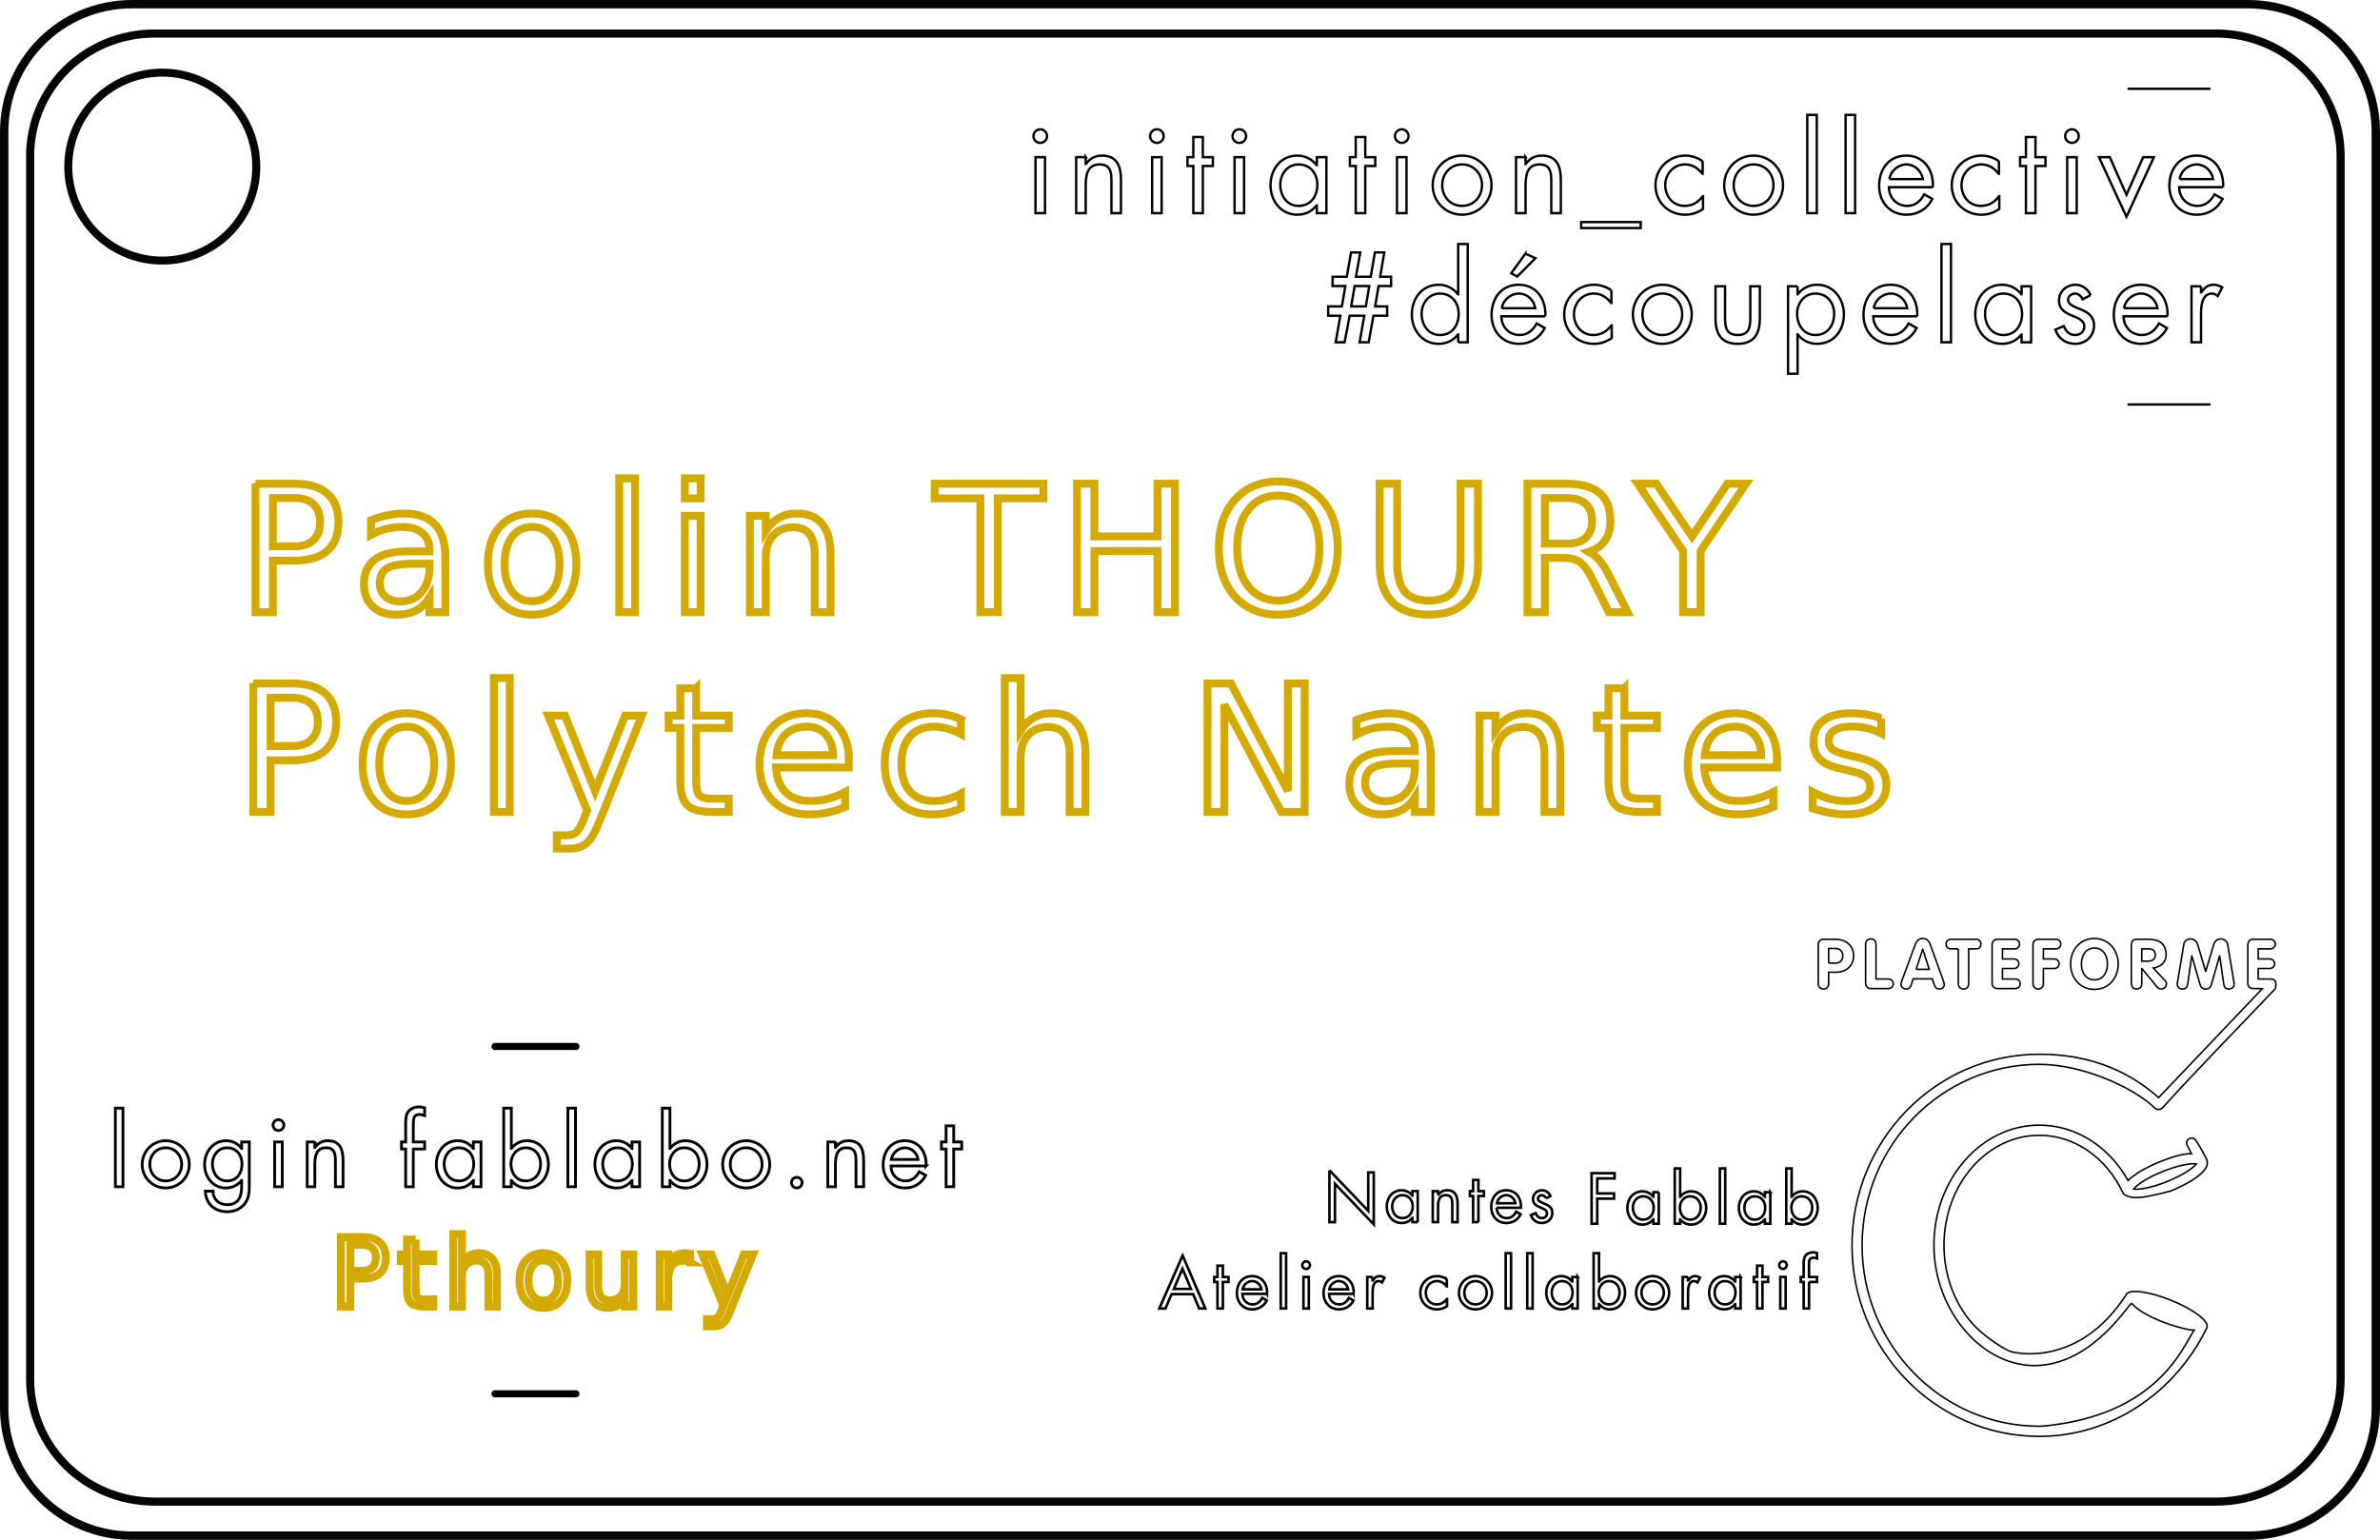 <?xml version="1.0" encoding="UTF-8" standalone="no"?>
<!-- Created with Inkscape (http://www.inkscape.org/) -->

<svg
   xmlns:dc="http://purl.org/dc/elements/1.1/"
   xmlns:cc="http://creativecommons.org/ns#"
   xmlns:rdf="http://www.w3.org/1999/02/22-rdf-syntax-ns#"
   xmlns:svg="http://www.w3.org/2000/svg"
   xmlns="http://www.w3.org/2000/svg"
   xmlns:sodipodi="http://sodipodi.sourceforge.net/DTD/sodipodi-0.dtd"
   xmlns:inkscape="http://www.inkscape.org/namespaces/inkscape"
   width="85.019mm"
   height="55.019mm"
   viewBox="0 0 301.247 194.948"
   id="svg2"
   version="1.1"
   inkscape:version="0.91 r"
   sodipodi:docname="PaolinThoury.svg">
  <defs
     id="defs4" />
  <sodipodi:namedview
     id="base"
     pagecolor="#ffffff"
     bordercolor="#666666"
     borderopacity="1.0"
     inkscape:pageopacity="0.0"
     inkscape:pageshadow="2"
     inkscape:zoom="2.0000001"
     inkscape:cx="158.39939"
     inkscape:cy="116.87793"
     inkscape:document-units="mm"
     inkscape:current-layer="layer3"
     showgrid="false"
     fit-margin-top="0"
     fit-margin-left="0"
     fit-margin-right="0"
     fit-margin-bottom="0"
     inkscape:showpageshadow="false"
     inkscape:window-width="1309"
     inkscape:window-height="744"
     inkscape:window-x="57"
     inkscape:window-y="24"
     inkscape:window-maximized="1"
     showguides="true"
     inkscape:guide-bbox="true">
    <inkscape:grid
       type="xygrid"
       id="grid4154"
       originx="20.236"
       originy="-285.581" />
  </sodipodi:namedview>
  <g
     inkscape:groupmode="layer"
     id="layer4"
     inkscape:label="decoupe_2"
     style="display:inline"
     transform="translate(20.236,285.647)">
    <path
       style="display:inline;opacity:0.98;fill:none;fill-opacity:1;stroke:#000000;stroke-width:1.063;stroke-miterlimit:4;stroke-dasharray:none;stroke-opacity:1"
       d="m -3.542,-285.116 267.86,0 c 8.954,0 16.162,7.208 16.162,16.162 l 0,161.56 c 0,8.954 -7.208,16.162 -16.162,16.162 l -267.86,0 c -8.954,0 -16.162,-7.208 -16.162,-16.162 l 0,-161.56 c 0,-8.954 7.208,-16.162 16.162,-16.162 z"
       id="rect3336"
       inkscape:connector-curvature="0" />
  </g>
  <g
     inkscape:groupmode="layer"
     id="layer2"
     inkscape:label="decoupe_1"
     style="display:inline"
     transform="translate(20.236,285.647)">
    <path
       style="opacity:0.98;fill:none;fill-opacity:1;stroke:#000000;stroke-width:1.012;stroke-miterlimit:4;stroke-dasharray:none;stroke-opacity:1"
       d="m 12.2,-264.554 a 11.896,11.896 0 0 1 -11.896,11.896 11.896,11.896 0 0 1 -11.896,-11.896 11.896,11.896 0 0 1 11.896,-11.896 11.896,11.896 0 0 1 11.896,11.896 z"
       id="path4156"
       inkscape:connector-curvature="0" />
  </g>
  <g
     inkscape:groupmode="layer"
     id="layer3"
     inkscape:label="gravure_2"
     style="display:inline"
     transform="translate(20.236,285.647)">
    <g
       style="font-style:normal;font-variant:normal;font-weight:normal;font-stretch:normal;font-size:22.301px;line-height:125%;font-family:Symbol;-inkscape-font-specification:Symbol;letter-spacing:-0.496px;word-spacing:0px;display:inline;fill:none;fill-opacity:1;stroke:#d4aa00"
       id="text3147-6">
      <path
         d="m 14.304,-222.596 0,6.109 2.766,0 q 1.535,0 2.374,-0.795 0.838,-0.795 0.838,-2.265 0,-1.459 -0.838,-2.254 -0.838,-0.795 -2.374,-0.795 l -2.766,0 z m -2.2,-1.808 4.965,0 q 2.733,0 4.127,1.241 1.405,1.23 1.405,3.615 0,2.406 -1.405,3.637 -1.394,1.23 -4.127,1.23 l -2.766,0 0,6.533 -2.2,0 0,-16.258 z"
         style="font-style:normal;font-variant:normal;font-weight:normal;font-stretch:normal;font-family:'Futura Std';-inkscape-font-specification:'Futura Std';letter-spacing:2.12px;fill:none;stroke:#d4aa00"
         id="path3639" />
      <path
         d="m 32.137,-214.277 q -2.428,0 -3.365,0.555 -0.936,0.555 -0.936,1.895 0,1.067 0.697,1.699 0.708,0.621 1.916,0.621 1.666,0 2.668,-1.176 1.013,-1.187 1.013,-3.147 l 0,-0.446 -1.993,0 z m 3.996,-0.828 0,6.958 -2.004,0 0,-1.851 q -0.686,1.111 -1.71,1.644 -1.024,0.523 -2.505,0.523 -1.873,0 -2.984,-1.045 -1.1,-1.056 -1.1,-2.82 0,-2.058 1.372,-3.103 1.383,-1.045 4.116,-1.045 l 2.809,0 0,-0.196 q 0,-1.383 -0.915,-2.134 -0.904,-0.762 -2.548,-0.762 -1.045,0 -2.036,0.25 -0.991,0.25 -1.906,0.751 l 0,-1.851 q 1.1,-0.425 2.134,-0.632 1.034,-0.218 2.014,-0.218 2.646,0 3.953,1.372 1.307,1.372 1.307,4.16 z"
         style="font-style:normal;font-variant:normal;font-weight:normal;font-stretch:normal;font-family:'Futura Std';-inkscape-font-specification:'Futura Std';letter-spacing:2.12px;fill:none;stroke:#d4aa00"
         id="path3641" />
      <path
         d="m 47.117,-218.937 q -1.612,0 -2.548,1.263 -0.936,1.252 -0.936,3.441 0,2.189 0.926,3.452 0.936,1.252 2.559,1.252 1.601,0 2.537,-1.263 0.936,-1.263 0.936,-3.441 0,-2.167 -0.936,-3.43 -0.936,-1.274 -2.537,-1.274 z m 0,-1.699 q 2.613,0 4.105,1.699 1.492,1.699 1.492,4.704 0,2.995 -1.492,4.704 -1.492,1.699 -4.105,1.699 -2.624,0 -4.116,-1.699 -1.481,-1.71 -1.481,-4.704 0,-3.005 1.481,-4.704 1.492,-1.699 4.116,-1.699 z"
         style="font-style:normal;font-variant:normal;font-weight:normal;font-stretch:normal;font-family:'Futura Std';-inkscape-font-specification:'Futura Std';letter-spacing:2.12px;fill:none;stroke:#d4aa00"
         id="path3643" />
      <path
         d="m 58.144,-225.09 2.004,0 0,16.944 -2.004,0 0,-16.944 z"
         style="font-style:normal;font-variant:normal;font-weight:normal;font-stretch:normal;font-family:'Futura Std';-inkscape-font-specification:'Futura Std';letter-spacing:2.12px;fill:none;stroke:#d4aa00"
         id="path3645" />
      <path
         d="m 66.448,-220.342 2.004,0 0,12.196 -2.004,0 0,-12.196 z m 0,-4.748 2.004,0 0,2.537 -2.004,0 0,-2.537 z"
         style="font-style:normal;font-variant:normal;font-weight:normal;font-stretch:normal;font-family:'Futura Std';-inkscape-font-specification:'Futura Std';letter-spacing:2.12px;fill:none;stroke:#d4aa00"
         id="path3647" />
      <path
         d="m 84.891,-215.507 0,7.361 -2.004,0 0,-7.296 q 0,-1.731 -0.675,-2.592 -0.675,-0.86 -2.025,-0.86 -1.622,0 -2.559,1.034 -0.936,1.034 -0.936,2.82 l 0,6.893 -2.014,0 0,-12.196 2.014,0 0,1.895 q 0.719,-1.1 1.688,-1.644 0.98,-0.544 2.254,-0.544 2.102,0 3.18,1.307 1.078,1.296 1.078,3.822 z"
         style="font-style:normal;font-variant:normal;font-weight:normal;font-stretch:normal;font-family:'Futura Std';-inkscape-font-specification:'Futura Std';letter-spacing:2.12px;fill:none;stroke:#d4aa00"
         id="path3649" />
      <path
         d="m 98.081,-224.404 13.753,0 0,1.851 -5.771,0 0,14.406 -2.211,0 0,-14.406 -5.771,0 0,-1.851 z"
         style="font-style:normal;font-variant:normal;font-weight:normal;font-stretch:normal;font-family:'Futura Std';-inkscape-font-specification:'Futura Std';letter-spacing:2.12px;fill:none;stroke:#d4aa00"
         id="path3651" />
      <path
         d="m 116.088,-224.404 2.2,0 0,6.664 7.993,0 0,-6.664 2.2,0 0,16.258 -2.2,0 0,-7.742 -7.993,0 0,7.742 -2.2,0 0,-16.258 z"
         style="font-style:normal;font-variant:normal;font-weight:normal;font-stretch:normal;font-family:'Futura Std';-inkscape-font-specification:'Futura Std';letter-spacing:2.12px;fill:none;stroke:#d4aa00"
         id="path3653" />
      <path
         d="m 141.575,-222.912 q -2.396,0 -3.811,1.786 -1.405,1.786 -1.405,4.867 0,3.071 1.405,4.857 1.416,1.786 3.811,1.786 2.396,0 3.789,-1.786 1.405,-1.786 1.405,-4.857 0,-3.082 -1.405,-4.867 -1.394,-1.786 -3.789,-1.786 z m 0,-1.786 q 3.419,0 5.466,2.298 2.047,2.287 2.047,6.141 0,3.844 -2.047,6.141 -2.047,2.287 -5.466,2.287 -3.43,0 -5.488,-2.287 -2.047,-2.287 -2.047,-6.141 0,-3.855 2.047,-6.141 2.058,-2.298 5.488,-2.298 z"
         style="font-style:normal;font-variant:normal;font-weight:normal;font-stretch:normal;font-family:'Futura Std';-inkscape-font-specification:'Futura Std';letter-spacing:2.12px;fill:none;stroke:#d4aa00"
         id="path3655" />
      <path
         d="m 154.399,-224.404 2.211,0 0,9.876 q 0,2.613 0.947,3.768 0.947,1.143 3.071,1.143 2.112,0 3.06,-1.143 0.947,-1.154 0.947,-3.768 l 0,-9.876 2.211,0 0,10.149 q 0,3.18 -1.579,4.802 -1.568,1.622 -4.639,1.622 -3.082,0 -4.661,-1.622 -1.568,-1.622 -1.568,-4.802 l 0,-10.149 z"
         style="font-style:normal;font-variant:normal;font-weight:normal;font-stretch:normal;font-family:'Futura Std';-inkscape-font-specification:'Futura Std';letter-spacing:2.12px;fill:none;stroke:#d4aa00"
         id="path3657" />
      <path
         d="m 180.812,-215.768 q 0.708,0.24 1.372,1.024 0.675,0.784 1.35,2.156 l 2.232,4.443 -2.363,0 -2.08,-4.171 q -0.806,-1.633 -1.568,-2.167 -0.751,-0.534 -2.058,-0.534 l -2.396,0 0,6.871 -2.2,0 0,-16.258 4.965,0 q 2.788,0 4.16,1.165 1.372,1.165 1.372,3.517 0,1.535 -0.719,2.548 -0.708,1.013 -2.069,1.405 z m -5.51,-6.827 0,5.771 2.766,0 q 1.59,0 2.396,-0.73 0.817,-0.74 0.817,-2.167 0,-1.426 -0.817,-2.145 -0.806,-0.73 -2.396,-0.73 l -2.766,0 z"
         style="font-style:normal;font-variant:normal;font-weight:normal;font-stretch:normal;font-family:'Futura Std';-inkscape-font-specification:'Futura Std';letter-spacing:2.12px;fill:none;stroke:#d4aa00"
         id="path3659" />
      <path
         d="m 187.059,-224.404 2.363,0 4.508,6.686 4.475,-6.686 2.363,0 -5.749,8.515 0,7.742 -2.211,0 0,-7.742 -5.749,-8.515 z"
         style="font-style:normal;font-variant:normal;font-weight:normal;font-stretch:normal;font-family:'Futura Std';-inkscape-font-specification:'Futura Std';letter-spacing:2.12px;fill:none;stroke:#d4aa00"
         id="path3661" />
    </g>
    <g
       style="font-style:normal;font-variant:normal;font-weight:normal;font-stretch:normal;font-size:22.301px;line-height:125%;font-family:Symbol;-inkscape-font-specification:Symbol;letter-spacing:-0.496px;word-spacing:0px;display:inline;fill:none;fill-opacity:1;stroke:#d4aa00"
       id="text3147-6-9-2">
      <path
         d="m 14.018,-197.308 0,6.109 2.766,0 q 1.535,0 2.374,-0.795 0.838,-0.795 0.838,-2.265 0,-1.459 -0.838,-2.254 -0.838,-0.795 -2.374,-0.795 l -2.766,0 z m -2.2,-1.808 4.965,0 q 2.733,0 4.127,1.241 1.405,1.23 1.405,3.615 0,2.407 -1.405,3.637 -1.394,1.23 -4.127,1.23 l -2.766,0 0,6.533 -2.2,0 0,-16.258 z"
         style="font-style:normal;font-variant:normal;font-weight:normal;font-stretch:normal;font-family:'Futura Std';-inkscape-font-specification:'Futura Std';letter-spacing:2.12px;fill:none;stroke:#d4aa00"
         id="path3664" />
      <path
         d="m 31.252,-193.649 q -1.612,0 -2.548,1.263 -0.936,1.252 -0.936,3.441 0,2.189 0.926,3.452 0.936,1.252 2.559,1.252 1.601,0 2.537,-1.263 0.936,-1.263 0.936,-3.441 0,-2.167 -0.936,-3.43 -0.936,-1.274 -2.537,-1.274 z m 0,-1.699 q 2.613,0 4.105,1.699 1.492,1.699 1.492,4.704 0,2.995 -1.492,4.704 -1.492,1.699 -4.105,1.699 -2.624,0 -4.116,-1.699 -1.481,-1.71 -1.481,-4.704 0,-3.005 1.481,-4.704 1.492,-1.699 4.116,-1.699 z"
         style="font-style:normal;font-variant:normal;font-weight:normal;font-stretch:normal;font-family:'Futura Std';-inkscape-font-specification:'Futura Std';letter-spacing:2.12px;fill:none;stroke:#d4aa00"
         id="path3666" />
      <path
         d="m 42.279,-199.801 2.004,0 0,16.944 -2.004,0 0,-16.944 z"
         style="font-style:normal;font-variant:normal;font-weight:normal;font-stretch:normal;font-family:'Futura Std';-inkscape-font-specification:'Futura Std';letter-spacing:2.12px;fill:none;stroke:#d4aa00"
         id="path3668" />
      <path
         d="m 55.658,-181.725 q -0.849,2.178 -1.655,2.842 -0.806,0.664 -2.156,0.664 l -1.601,0 0,-1.677 1.176,0 q 0.828,0 1.285,-0.392 0.457,-0.392 1.013,-1.851 l 0.359,-0.915 -4.933,-12 2.123,0 3.811,9.539 3.811,-9.539 2.123,0 -5.357,13.328 z"
         style="font-style:normal;font-variant:normal;font-weight:normal;font-stretch:normal;font-family:'Futura Std';-inkscape-font-specification:'Futura Std';letter-spacing:2.12px;fill:none;stroke:#d4aa00"
         id="path3670" />
      <path
         d="m 67.883,-198.516 0,3.463 4.127,0 0,1.557 -4.127,0 0,6.621 q 0,1.492 0.403,1.916 0.414,0.425 1.666,0.425 l 2.058,0 0,1.677 -2.058,0 q -2.319,0 -3.201,-0.86 -0.882,-0.871 -0.882,-3.158 l 0,-6.621 -1.47,0 0,-1.557 1.47,0 0,-3.463 2.014,0 z"
         style="font-style:normal;font-variant:normal;font-weight:normal;font-stretch:normal;font-family:'Futura Std';-inkscape-font-specification:'Futura Std';letter-spacing:2.12px;fill:none;stroke:#d4aa00"
         id="path3672" />
      <path
         d="m 87.207,-189.457 0,0.98 -9.212,0 q 0.131,2.069 1.241,3.158 1.122,1.078 3.114,1.078 1.154,0 2.232,-0.283 1.089,-0.283 2.156,-0.849 l 0,1.895 q -1.078,0.457 -2.21,0.697 -1.132,0.24 -2.298,0.24 -2.918,0 -4.628,-1.699 -1.699,-1.699 -1.699,-4.595 0,-2.995 1.612,-4.748 1.622,-1.764 4.367,-1.764 2.461,0 3.887,1.59 1.437,1.579 1.437,4.301 z m -2.004,-0.588 q -0.022,-1.644 -0.926,-2.624 -0.893,-0.98 -2.374,-0.98 -1.677,0 -2.69,0.947 -1.002,0.947 -1.154,2.668 l 7.143,-0.011 z"
         style="font-style:normal;font-variant:normal;font-weight:normal;font-stretch:normal;font-family:'Futura Std';-inkscape-font-specification:'Futura Std';letter-spacing:2.12px;fill:none;stroke:#d4aa00"
         id="path3674" />
      <path
         d="m 101.392,-194.585 0,1.873 q -0.849,-0.468 -1.71,-0.697 -0.849,-0.24 -1.72,-0.24 -1.949,0 -3.027,1.241 -1.078,1.23 -1.078,3.463 0,2.232 1.078,3.474 1.078,1.23 3.027,1.23 0.871,0 1.72,-0.229 0.86,-0.24 1.71,-0.708 l 0,1.851 q -0.838,0.392 -1.742,0.588 -0.893,0.196 -1.906,0.196 -2.755,0 -4.377,-1.731 -1.622,-1.731 -1.622,-4.671 0,-2.984 1.633,-4.693 1.644,-1.71 4.497,-1.71 0.926,0 1.808,0.196 0.882,0.185 1.71,0.566 z"
         style="font-style:normal;font-variant:normal;font-weight:normal;font-stretch:normal;font-family:'Futura Std';-inkscape-font-specification:'Futura Std';letter-spacing:2.12px;fill:none;stroke:#d4aa00"
         id="path3676" />
      <path
         d="m 117.156,-190.219 0,7.361 -2.004,0 0,-7.296 q 0,-1.731 -0.675,-2.592 -0.675,-0.86 -2.025,-0.86 -1.622,0 -2.559,1.034 -0.936,1.034 -0.936,2.82 l 0,6.893 -2.014,0 0,-16.944 2.014,0 0,6.642 q 0.719,-1.1 1.688,-1.644 0.98,-0.544 2.254,-0.544 2.102,0 3.18,1.307 1.078,1.296 1.078,3.822 z"
         style="font-style:normal;font-variant:normal;font-weight:normal;font-stretch:normal;font-family:'Futura Std';-inkscape-font-specification:'Futura Std';letter-spacing:2.12px;fill:none;stroke:#d4aa00"
         id="path3678" />
      <path
         d="m 132.6,-199.115 2.962,0 7.209,13.601 0,-13.601 2.134,0 0,16.258 -2.962,0 -7.209,-13.601 0,13.601 -2.134,0 0,-16.258 z"
         style="font-style:normal;font-variant:normal;font-weight:normal;font-stretch:normal;font-family:'Futura Std';-inkscape-font-specification:'Futura Std';letter-spacing:2.12px;fill:none;stroke:#d4aa00"
         id="path3680" />
      <path
         d="m 156.857,-188.988 q -2.428,0 -3.365,0.555 -0.936,0.555 -0.936,1.895 0,1.067 0.697,1.699 0.708,0.621 1.916,0.621 1.666,0 2.668,-1.176 1.013,-1.187 1.013,-3.147 l 0,-0.446 -1.993,0 z m 3.996,-0.828 0,6.958 -2.004,0 0,-1.851 q -0.686,1.111 -1.71,1.644 -1.024,0.523 -2.505,0.523 -1.873,0 -2.984,-1.045 -1.1,-1.056 -1.1,-2.82 0,-2.058 1.372,-3.103 1.383,-1.045 4.116,-1.045 l 2.809,0 0,-0.196 q 0,-1.383 -0.915,-2.134 -0.904,-0.762 -2.548,-0.762 -1.045,0 -2.036,0.25 -0.991,0.25 -1.906,0.751 l 0,-1.851 q 1.1,-0.425 2.134,-0.632 1.034,-0.218 2.014,-0.218 2.646,0 3.953,1.372 1.307,1.372 1.307,4.16 z"
         style="font-style:normal;font-variant:normal;font-weight:normal;font-stretch:normal;font-family:'Futura Std';-inkscape-font-specification:'Futura Std';letter-spacing:2.12px;fill:none;stroke:#d4aa00"
         id="path3682" />
      <path
         d="m 177.249,-190.219 0,7.361 -2.004,0 0,-7.296 q 0,-1.731 -0.675,-2.592 -0.675,-0.86 -2.025,-0.86 -1.622,0 -2.559,1.034 -0.936,1.034 -0.936,2.82 l 0,6.893 -2.014,0 0,-12.196 2.014,0 0,1.895 q 0.719,-1.1 1.688,-1.644 0.98,-0.544 2.254,-0.544 2.102,0 3.18,1.307 1.078,1.296 1.078,3.822 z"
         style="font-style:normal;font-variant:normal;font-weight:normal;font-stretch:normal;font-family:'Futura Std';-inkscape-font-specification:'Futura Std';letter-spacing:2.12px;fill:none;stroke:#d4aa00"
         id="path3684" />
      <path
         d="m 185.368,-198.516 0,3.463 4.127,0 0,1.557 -4.127,0 0,6.621 q 0,1.492 0.403,1.916 0.414,0.425 1.666,0.425 l 2.058,0 0,1.677 -2.058,0 q -2.319,0 -3.201,-0.86 -0.882,-0.871 -0.882,-3.158 l 0,-6.621 -1.47,0 0,-1.557 1.47,0 0,-3.463 2.014,0 z"
         style="font-style:normal;font-variant:normal;font-weight:normal;font-stretch:normal;font-family:'Futura Std';-inkscape-font-specification:'Futura Std';letter-spacing:2.12px;fill:none;stroke:#d4aa00"
         id="path3686" />
      <path
         d="m 204.693,-189.457 0,0.98 -9.212,0 q 0.131,2.069 1.241,3.158 1.122,1.078 3.114,1.078 1.154,0 2.232,-0.283 1.089,-0.283 2.156,-0.849 l 0,1.895 q -1.078,0.457 -2.211,0.697 -1.132,0.24 -2.298,0.24 -2.918,0 -4.628,-1.699 -1.699,-1.699 -1.699,-4.595 0,-2.995 1.612,-4.748 1.622,-1.764 4.367,-1.764 2.461,0 3.887,1.59 1.437,1.579 1.437,4.301 z m -2.004,-0.588 q -0.022,-1.644 -0.926,-2.624 -0.893,-0.98 -2.374,-0.98 -1.677,0 -2.69,0.947 -1.002,0.947 -1.154,2.668 l 7.143,-0.011 z"
         style="font-style:normal;font-variant:normal;font-weight:normal;font-stretch:normal;font-family:'Futura Std';-inkscape-font-specification:'Futura Std';letter-spacing:2.12px;fill:none;stroke:#d4aa00"
         id="path3688" />
      <path
         d="m 217.876,-194.694 0,1.895 q -0.849,-0.436 -1.764,-0.653 -0.915,-0.218 -1.895,-0.218 -1.492,0 -2.243,0.457 -0.74,0.457 -0.74,1.372 0,0.697 0.534,1.1 0.534,0.392 2.145,0.751 l 0.686,0.152 q 2.134,0.457 3.027,1.296 0.904,0.828 0.904,2.319 0,1.699 -1.35,2.69 -1.339,0.991 -3.691,0.991 -0.98,0 -2.047,-0.196 -1.056,-0.185 -2.232,-0.566 l 0,-2.069 q 1.111,0.577 2.189,0.871 1.078,0.283 2.134,0.283 1.416,0 2.178,-0.479 0.762,-0.49 0.762,-1.372 0,-0.817 -0.555,-1.252 -0.544,-0.436 -2.406,-0.838 l -0.697,-0.163 q -1.862,-0.392 -2.69,-1.198 -0.828,-0.817 -0.828,-2.232 0,-1.72 1.22,-2.657 1.22,-0.936 3.463,-0.936 1.111,0 2.091,0.163 0.98,0.163 1.808,0.49 z"
         style="font-style:normal;font-variant:normal;font-weight:normal;font-stretch:normal;font-family:'Futura Std';-inkscape-font-specification:'Futura Std';letter-spacing:2.12px;fill:none;stroke:#d4aa00"
         id="path3690" />
    </g>
    <g
       style="font-style:normal;font-variant:normal;font-weight:normal;font-stretch:normal;font-size:12.064px;line-height:125%;font-family:Symbol;-inkscape-font-specification:Symbol;text-align:center;letter-spacing:-0.268px;word-spacing:0px;text-anchor:middle;display:inline;fill:none;fill-opacity:1;stroke:#d4aa00"
       id="text3147-2-7-9">
      <path
         d="m 24.11,-128.056 0,3.305 1.496,0 q 0.831,0 1.284,-0.43 0.454,-0.43 0.454,-1.225 0,-0.789 -0.454,-1.219 -0.454,-0.43 -1.284,-0.43 l -1.496,0 z m -1.19,-0.978 2.686,0 q 1.479,0 2.232,0.672 0.76,0.666 0.76,1.956 0,1.302 -0.76,1.967 -0.754,0.666 -2.232,0.666 l -1.496,0 0,3.534 -1.19,0 0,-8.794 z"
         style="font-style:normal;font-variant:normal;font-weight:normal;font-stretch:normal;font-family:'Futura Std';-inkscape-font-specification:'Futura Std';text-align:center;letter-spacing:1.147px;text-anchor:middle;fill:none;stroke:#d4aa00"
         id="path3693" />
      <path
         d="m 32.372,-128.71 0,1.873 2.232,0 0,0.842 -2.232,0 0,3.581 q 0,0.807 0.218,1.037 0.224,0.23 0.901,0.23 l 1.113,0 0,0.907 -1.113,0 q -1.255,0 -1.732,-0.465 -0.477,-0.471 -0.477,-1.708 l 0,-3.581 -0.795,0 0,-0.842 0.795,0 0,-1.873 1.09,0 z"
         style="font-style:normal;font-variant:normal;font-weight:normal;font-stretch:normal;font-family:'Futura Std';-inkscape-font-specification:'Futura Std';text-align:center;letter-spacing:1.147px;text-anchor:middle;fill:none;stroke:#d4aa00"
         id="path3695" />
      <path
         d="m 42.666,-124.221 0,3.982 -1.084,0 0,-3.947 q 0,-0.937 -0.365,-1.402 -0.365,-0.465 -1.096,-0.465 -0.878,0 -1.384,0.56 -0.507,0.56 -0.507,1.526 l 0,3.729 -1.09,0 0,-9.166 1.09,0 0,3.593 q 0.389,-0.595 0.913,-0.889 0.53,-0.295 1.219,-0.295 1.137,0 1.72,0.707 0.583,0.701 0.583,2.068 z"
         style="font-style:normal;font-variant:normal;font-weight:normal;font-stretch:normal;font-family:'Futura Std';-inkscape-font-specification:'Futura Std';text-align:center;letter-spacing:1.147px;text-anchor:middle;fill:none;stroke:#d4aa00"
         id="path3697" />
      <path
         d="m 48.543,-126.077 q -0.872,0 -1.378,0.683 -0.507,0.677 -0.507,1.861 0,1.184 0.501,1.867 0.507,0.677 1.384,0.677 0.866,0 1.372,-0.683 0.507,-0.683 0.507,-1.861 0,-1.172 -0.507,-1.855 -0.507,-0.689 -1.372,-0.689 z m 0,-0.919 q 1.414,0 2.221,0.919 0.807,0.919 0.807,2.545 0,1.62 -0.807,2.545 -0.807,0.919 -2.221,0.919 -1.42,0 -2.227,-0.919 -0.801,-0.925 -0.801,-2.545 0,-1.626 0.801,-2.545 0.807,-0.919 2.227,-0.919 z"
         style="font-style:normal;font-variant:normal;font-weight:normal;font-stretch:normal;font-family:'Futura Std';-inkscape-font-specification:'Futura Std';text-align:center;letter-spacing:1.147px;text-anchor:middle;fill:none;stroke:#d4aa00"
         id="path3699" />
      <path
         d="m 54.396,-122.843 0,-3.994 1.084,0 0,3.952 q 0,0.937 0.365,1.408 0.365,0.465 1.096,0.465 0.878,0 1.384,-0.56 0.512,-0.56 0.512,-1.526 l 0,-3.74 1.084,0 0,6.597 -1.084,0 0,-1.013 q -0.395,0.601 -0.919,0.895 -0.518,0.289 -1.208,0.289 -1.137,0 -1.726,-0.707 -0.589,-0.707 -0.589,-2.068 z m 2.727,-4.153 0,0 z"
         style="font-style:normal;font-variant:normal;font-weight:normal;font-stretch:normal;font-family:'Futura Std';-inkscape-font-specification:'Futura Std';text-align:center;letter-spacing:1.147px;text-anchor:middle;fill:none;stroke:#d4aa00"
         id="path3701" />
      <path
         d="m 67.135,-125.824 q -0.183,-0.106 -0.401,-0.153 -0.212,-0.053 -0.471,-0.053 -0.919,0 -1.414,0.601 -0.489,0.595 -0.489,1.714 l 0,3.475 -1.09,0 0,-6.597 1.09,0 0,1.025 q 0.342,-0.601 0.889,-0.889 0.548,-0.295 1.331,-0.295 0.112,0 0.247,0.018 0.135,0.012 0.3,0.041 l 0.006,1.113 z"
         style="font-style:normal;font-variant:normal;font-weight:normal;font-stretch:normal;font-family:'Futura Std';-inkscape-font-specification:'Futura Std';text-align:center;letter-spacing:1.147px;text-anchor:middle;fill:none;stroke:#d4aa00"
         id="path3703" />
      <path
         d="m 72.175,-119.627 q -0.459,1.178 -0.895,1.537 -0.436,0.359 -1.166,0.359 l -0.866,0 0,-0.907 0.636,0 q 0.448,0 0.695,-0.212 0.247,-0.212 0.548,-1.001 l 0.194,-0.495 -2.668,-6.491 1.149,0 2.062,5.16 2.062,-5.16 1.149,0 -2.898,7.21 z"
         style="font-style:normal;font-variant:normal;font-weight:normal;font-stretch:normal;font-family:'Futura Std';-inkscape-font-specification:'Futura Std';text-align:center;letter-spacing:1.147px;text-anchor:middle;fill:none;stroke:#d4aa00"
         id="path3705" />
    </g>
    <flowRoot
       xml:space="preserve"
       id="flowRoot3600"
       style="fill:black;stroke:none;stroke-opacity:1;stroke-width:1px;stroke-linejoin:miter;stroke-linecap:butt;fill-opacity:1;font-family:sans-serif;font-style:normal;font-weight:normal;font-size:40px;line-height:125%;letter-spacing:0px;word-spacing:0px"><flowRegion
         id="flowRegion3602"><rect
           id="rect3604"
           width="255.973"
           height="103.238"
           x="-173.241"
           y="-51.125" /></flowRegion><flowPara
         id="flowPara3606"></flowPara></flowRoot>    <flowRoot
       xml:space="preserve"
       id="flowRoot3608"
       style="fill:black;stroke:none;stroke-opacity:1;stroke-width:1px;stroke-linejoin:miter;stroke-linecap:butt;fill-opacity:1;font-family:sans-serif;font-style:normal;font-weight:normal;font-size:40px;line-height:125%;letter-spacing:0px;word-spacing:0px"><flowRegion
         id="flowRegion3610"><rect
           id="rect3612"
           width="25.456"
           height="57.276"
           x="121.622"
           y="-22.134" /></flowRegion><flowPara
         id="flowPara3614"></flowPara></flowRoot>    <flowRoot
       xml:space="preserve"
       id="flowRoot3616"
       style="fill:black;stroke:none;stroke-opacity:1;stroke-width:1px;stroke-linejoin:miter;stroke-linecap:butt;fill-opacity:1;font-family:sans-serif;font-style:normal;font-weight:normal;font-size:40px;line-height:125%;letter-spacing:0px;word-spacing:0px"><flowRegion
         id="flowRegion3618"><rect
           id="rect3620"
           width="4.243"
           height="46.669"
           x="376.888"
           y="79.69" /></flowRegion><flowPara
         id="flowPara3622"></flowPara></flowRoot>  </g>
  <g
     inkscape:label="gravure_1"
     inkscape:groupmode="layer"
     id="layer1"
     transform="translate(1346.836,90.138)"
     style="display:inline">
    <path
       inkscape:connector-curvature="0"
       d="m -1178.564,58.022 4.911,5.145 0,-4.877 0.701,0 0,6.58 -4.91,-5.136 0,4.852 -0.702,0 0,-6.564"
       style="fill:none;fill-opacity:1;fill-rule:nonzero;stroke:#000000;stroke-width:0.324"
       id="path72"
       inkscape:export-filename="/media/magasin/PROJETS/plateforme-C/COM/logo/PlateformeC-logo/light.png"
       inkscape:export-xdpi="300.04108"
       inkscape:export-ydpi="300.04108" />
    <path
       inkscape:connector-curvature="0"
       d="m -1170.622,62.582 c 0,0.768 0.451,1.495 1.286,1.495 0.86,0 1.311,-0.693 1.311,-1.487 0,-0.785 -0.492,-1.419 -1.319,-1.419 -0.777,0 -1.278,0.676 -1.278,1.411 z m 3.232,2.004 -0.668,0 0,-0.542 -0.02,0 c -0.342,0.434 -0.802,0.652 -1.353,0.652 -1.153,0 -1.879,-0.977 -1.879,-2.063 0,-1.119 0.71,-2.08 1.887,-2.08 0.535,0 1.019,0.251 1.345,0.668 l 0.02,0 0,-0.559 0.668,0 0,3.924"
       style="fill:none;fill-opacity:1;fill-rule:nonzero;stroke:#000000;stroke-width:0.324"
       id="path74"
       inkscape:export-filename="/media/magasin/PROJETS/plateforme-C/COM/logo/PlateformeC-logo/light.png"
       inkscape:export-xdpi="300.04108"
       inkscape:export-ydpi="300.04108" />
    <path
       inkscape:connector-curvature="0"
       d="m -1164.818,61.137 0.02,0 c 0.275,-0.376 0.634,-0.585 1.119,-0.585 1.085,0 1.336,0.785 1.336,1.704 l 0,2.329 -0.668,0 0,-2.213 c 0,-0.635 -0.05,-1.202 -0.827,-1.202 -0.919,0 -0.977,0.852 -0.977,1.553 l 0,1.862 -0.668,0 0,-3.924 0.668,0 0,0.476"
       style="fill:none;fill-opacity:1;fill-rule:nonzero;stroke:#000000;stroke-width:0.324"
       id="path76"
       inkscape:export-filename="/media/magasin/PROJETS/plateforme-C/COM/logo/PlateformeC-logo/light.png"
       inkscape:export-xdpi="300.04108"
       inkscape:export-ydpi="300.04108" />
    <path
       inkscape:connector-curvature="0"
       d="m -1159.707,64.586 -0.668,0 0,-3.307 -0.409,0 0,-0.618 0.409,0 0,-1.412 0.668,0 0,1.412 0.702,0 0,0.618 -0.702,0 0,3.307"
       style="fill:none;fill-opacity:1;fill-rule:nonzero;stroke:#000000;stroke-width:0.324"
       id="path78"
       inkscape:export-filename="/media/magasin/PROJETS/plateforme-C/COM/logo/PlateformeC-logo/light.png"
       inkscape:export-xdpi="300.04108"
       inkscape:export-ydpi="300.04108" />
    <path
       inkscape:connector-curvature="0"
       d="m -1155.022,62.197 c -0.092,-0.567 -0.568,-1.027 -1.153,-1.027 -0.576,0 -1.111,0.459 -1.194,1.027 l 2.347,0 z m -2.38,0.568 c 0.02,0.726 0.526,1.311 1.286,1.311 0.568,0 0.935,-0.343 1.194,-0.81 l 0.568,0.326 c -0.376,0.702 -1.01,1.103 -1.812,1.103 -1.169,0 -1.921,-0.894 -1.921,-2.021 0,-1.161 0.676,-2.122 1.904,-2.122 1.261,0 1.929,1.044 1.863,2.214 l -3.082,0"
       style="fill:none;fill-opacity:1;fill-rule:nonzero;stroke:#000000;stroke-width:0.324"
       id="path80"
       inkscape:export-filename="/media/magasin/PROJETS/plateforme-C/COM/logo/PlateformeC-logo/light.png"
       inkscape:export-xdpi="300.04108"
       inkscape:export-ydpi="300.04108" />
    <path
       inkscape:connector-curvature="0"
       d="m -1151.147,61.571 c -0.092,-0.209 -0.292,-0.4 -0.534,-0.4 -0.234,0 -0.484,0.184 -0.484,0.434 0,0.358 0.451,0.493 0.91,0.684 0.459,0.192 0.91,0.468 0.91,1.128 0,0.743 -0.601,1.278 -1.328,1.278 -0.66,0 -1.177,-0.376 -1.386,-0.994 l 0.593,-0.251 c 0.168,0.367 0.359,0.626 0.802,0.626 0.359,0 0.635,-0.242 0.635,-0.601 0,-0.877 -1.77,-0.576 -1.77,-1.812 0,-0.659 0.535,-1.111 1.169,-1.111 0.451,0 0.869,0.318 1.044,0.727 l -0.559,0.292"
       style="fill:none;fill-opacity:1;fill-rule:nonzero;stroke:#000000;stroke-width:0.324"
       id="path82"
       inkscape:export-filename="/media/magasin/PROJETS/plateforme-C/COM/logo/PlateformeC-logo/light.png"
       inkscape:export-xdpi="300.04108"
       inkscape:export-ydpi="300.04108" />
    <path
       style="fill:none;fill-opacity:1;fill-rule:nonzero;stroke:#000000;stroke-width:0.196"
       d="m -1092.574,80.881 c -1.443,-0.706 -3.575,-2.256 -4.667,-3.517 -1.092,-1.261 -1.976,-2.761 -2.588,-4.426 -0.611,-1.666 -0.95,-3.497 -0.95,-5.417 0,-7.68 5.413,-13.929 12.065,-13.929 4.453,0 8.507,2.811 10.618,7.338 0.016,0.035 0.038,0.066 0.054,0.102 1.006,0.644 1.986,0.663 5.974,-0.392 1.784,-0.716 4.04,-1.955 4.523,-3.089 0.097,-0.225 0.108,-0.412 0.092,-0.574 0,-0.096 -0.012,-0.193 -0.057,-0.286 0,-0.002 0,-0.005 0,-0.007 l 0,-0.002 c -8e-4,-0.002 0,-0.002 0,-0.005 -0.411,-0.836 -0.875,-1.656 -1.38,-2.439 -0.144,-0.223 -0.402,-0.327 -0.647,-0.284 -0.082,0.014 -0.162,0.044 -0.236,0.092 -0.297,0.192 -0.383,0.589 -0.191,0.886 0.24,0.372 0.256,0.539 0.475,0.926 0.011,0.015 0.024,0.038 0.033,0.054 -1.085,0.009 -2.433,0.404 -4.074,1.063 -0.265,0.107 -1.535,0.634 -2.678,1.349 l -0.967,0.7 c -0.114,0.096 -0.204,0.196 -0.302,0.295 -2.442,-4.352 -6.639,-7.009 -11.23,-7.009 -7.357,0 -13.343,6.824 -13.343,15.21 0,8.386 6.337,15.661 13.343,15.208 7.006,-0.454 11.306,-7.865 11.695,-7.849 1.76,1.987 6.836,3.414 7.89,3.385 -1.508,2.335 -4.737,10.78 -19.1,12.147 l -0.484,0.017 c -12.369,-3.6e-5 -22.435,-10.275 -22.435,-22.907 0,-12.633 10.065,-22.91 22.435,-22.91 5.383,0 11.875,2.865 14.655,5.566 0.219,0.213 0.71,0.179 0.915,-0.047 4.685,-5.162 9.818,-10.37 14.251,-15.047 0.111,-0.116 0.123,-0.514 0.123,-0.671 0,-0.307 -0.201,-0.605 -0.622,-0.605 l -1.621,0 0,-1.331 1.437,0 c 0.42,0 0.64,-0.307 0.64,-0.605 0,-0.307 -0.212,-0.605 -0.64,-0.605 l -1.437,0 0,-1.279 1.543,0 c 0.411,0 0.622,-0.305 0.622,-0.603 0,-0.307 -0.201,-0.605 -0.622,-0.605 l -2.174,0 c -0.464,0 -0.683,0.323 -0.683,0.761 l 0,4.819 c 0,0.394 0.29,0.657 0.676,0.657 l 0.893,0 0.274,0.007 -13.133,13.799 c -4.303,-3.815 -9.396,-5.492 -15.097,-5.492 -13.075,0 -23.713,10.852 -23.713,24.191 0,13.337 10.637,24.187 23.711,24.188 9.023,0 17.121,-5.439 21.175,-13.676 l 0.052,-0.163 c 0.244,-0.765 -1.75,-2.267 -4.575,-3.401 -2.826,-1.134 -5.359,-1.452 -5.658,-0.695 -5.965,9.26 -14.129,7.459 -14.851,7.106 z m 23.43,-23.69 c 0.142,0 0.247,0.01 0.326,0.021 -0.353,0.452 -1.579,1.376 -3.727,2.238 -1.494,0.6 -2.994,0.974 -3.916,0.974 -0.141,0 -0.247,-0.01 -0.326,-0.021 0.354,-0.452 1.577,-1.378 3.724,-2.24 1.493,-0.6 2.996,-0.971 3.918,-0.971 z"
       id="path142"
       inkscape:connector-curvature="0"
       sodipodi:nodetypes="ssssscccccccccccccccccccsszccccsssccssccsssccssssssscccsscccccscccsccc" />
    <path
       inkscape:connector-curvature="0"
       d="m -1115.375,31.793 0.893,0 c 0.552,0 0.902,-0.403 0.902,-0.928 0,-0.526 -0.35,-0.928 -0.902,-0.928 l -0.893,0 0,1.857 z m -1.314,-2.33 c 0,-0.412 0.245,-0.683 0.683,-0.683 l 1.55,0 c 1.287,0 2.242,0.841 2.242,2.093 0,1.279 -0.989,2.076 -2.189,2.076 l -0.972,0 0,1.437 c 0,0.438 -0.281,0.683 -0.657,0.683 -0.377,0 -0.657,-0.245 -0.657,-0.683 l 0,-4.922"
       style="fill:none;fill-opacity:1;fill-rule:nonzero;stroke:#000000;stroke-width:0.196"
       id="path152"
       inkscape:export-filename="/media/magasin/PROJETS/plateforme-C/COM/logo/PlateformeC-logo/light.png"
       inkscape:export-xdpi="300.04108"
       inkscape:export-ydpi="300.04108" />
    <path
       inkscape:connector-curvature="0"
       d="m -1110.698,29.41 c 0,-0.438 0.28,-0.683 0.657,-0.683 0.377,0 0.657,0.245 0.657,0.683 l 0,4.397 1.558,0 c 0.447,0 0.639,0.333 0.631,0.631 -0.016,0.289 -0.246,0.578 -0.631,0.578 l -2.189,0 c -0.429,0 -0.683,-0.28 -0.683,-0.718 l 0,-4.887"
       style="fill:none;fill-opacity:1;fill-rule:nonzero;stroke:#000000;stroke-width:0.196"
       id="path154"
       inkscape:export-filename="/media/magasin/PROJETS/plateforme-C/COM/logo/PlateformeC-logo/light.png"
       inkscape:export-xdpi="300.04108"
       inkscape:export-ydpi="300.04108" />
    <path
       inkscape:connector-curvature="0"
       d="m -1104.305,32.581 1.664,0 -0.814,-2.54 -0.016,0 -0.832,2.54 z m -0.096,-3.179 c 0.149,-0.403 0.491,-0.727 0.937,-0.727 0.464,0 0.789,0.306 0.937,0.727 l 1.717,4.764 c 0.053,0.14 0.072,0.263 0.072,0.324 0,0.342 -0.28,0.578 -0.605,0.578 -0.368,0 -0.552,-0.193 -0.64,-0.455 l -0.262,-0.824 -2.435,0 -0.263,0.815 c -0.087,0.271 -0.271,0.464 -0.631,0.464 -0.35,0 -0.648,-0.263 -0.648,-0.613 0,-0.14 0.045,-0.246 0.061,-0.289 l 1.761,-4.764"
       style="fill:none;fill-opacity:1;fill-rule:nonzero;stroke:#000000;stroke-width:0.196"
       id="path156"
       inkscape:export-filename="/media/magasin/PROJETS/plateforme-C/COM/logo/PlateformeC-logo/light.png"
       inkscape:export-xdpi="300.04108"
       inkscape:export-ydpi="300.04108" />
    <path
       inkscape:connector-curvature="0"
       d="m -1098.961,29.988 -0.955,0 c -0.42,0 -0.595,-0.307 -0.595,-0.604 0,-0.307 0.219,-0.604 0.595,-0.604 l 3.223,0 c 0.377,0 0.596,0.298 0.596,0.604 0,0.298 -0.176,0.604 -0.596,0.604 l -0.955,0 0,4.397 c 0,0.438 -0.28,0.683 -0.656,0.683 -0.377,0 -0.657,-0.245 -0.657,-0.683 l 0,-4.397"
       style="fill:none;fill-opacity:1;fill-rule:nonzero;stroke:#000000;stroke-width:0.196"
       id="path158"
       inkscape:export-filename="/media/magasin/PROJETS/plateforme-C/COM/logo/PlateformeC-logo/light.png"
       inkscape:export-xdpi="300.04108"
       inkscape:export-ydpi="300.04108" />
    <path
       inkscape:connector-curvature="0"
       d="m -1094.688,29.542 c 0,-0.438 0.219,-0.762 0.683,-0.762 l 2.172,0 c 0.42,0 0.622,0.298 0.622,0.604 0,0.298 -0.21,0.604 -0.622,0.604 l -1.541,0 0,1.279 1.437,0 c 0.429,0 0.639,0.298 0.639,0.605 0,0.298 -0.219,0.604 -0.639,0.604 l -1.437,0 0,1.331 1.62,0 c 0.421,0 0.622,0.298 0.622,0.604 0,0.298 -0.21,0.604 -0.622,0.604 l -2.259,0 c -0.385,0 -0.675,-0.263 -0.675,-0.657 l 0,-4.817"
       style="fill:none;fill-opacity:1;fill-rule:nonzero;stroke:#000000;stroke-width:0.196"
       id="path160"
       inkscape:export-filename="/media/magasin/PROJETS/plateforme-C/COM/logo/PlateformeC-logo/light.png"
       inkscape:export-xdpi="300.04108"
       inkscape:export-ydpi="300.04108" />
    <path
       inkscape:connector-curvature="0"
       d="m -1089.511,29.463 c 0,-0.359 0.245,-0.683 0.683,-0.683 l 2.242,0 c 0.386,0 0.587,0.298 0.587,0.604 0,0.298 -0.193,0.604 -0.587,0.604 l -1.611,0 0,1.279 1.357,0 c 0.42,0 0.631,0.298 0.631,0.596 0,0.307 -0.211,0.613 -0.631,0.613 l -1.357,0 0,1.909 c 0,0.438 -0.28,0.683 -0.657,0.683 -0.376,0 -0.657,-0.245 -0.657,-0.683 l 0,-4.922"
       style="fill:none;fill-opacity:1;fill-rule:nonzero;stroke:#000000;stroke-width:0.196"
       id="path162"
       inkscape:export-filename="/media/magasin/PROJETS/plateforme-C/COM/logo/PlateformeC-logo/light.png"
       inkscape:export-xdpi="300.04108"
       inkscape:export-ydpi="300.04108" />
    <path
       inkscape:connector-curvature="0"
       d="m -1080.088,31.898 c 0,-1.06 -0.551,-2.014 -1.646,-2.014 -1.095,0 -1.647,0.955 -1.647,2.014 0,1.068 0.534,2.014 1.647,2.014 1.112,0 1.646,-0.946 1.646,-2.014 z m -4.66,0 c 0,-1.822 1.226,-3.223 3.013,-3.223 1.76,0 3.013,1.445 3.013,3.223 0,1.813 -1.217,3.223 -3.013,3.223 -1.778,0 -3.013,-1.41 -3.013,-3.223"
       style="fill:none;fill-opacity:1;fill-rule:nonzero;stroke:#000000;stroke-width:0.196"
       id="path164"
       inkscape:export-filename="/media/magasin/PROJETS/plateforme-C/COM/logo/PlateformeC-logo/light.png"
       inkscape:export-xdpi="300.04108"
       inkscape:export-ydpi="300.04108" />
    <path
       inkscape:connector-curvature="0"
       d="m -1075.744,31.539 0.902,0 c 0.481,0 0.814,-0.289 0.814,-0.78 0,-0.499 -0.333,-0.771 -0.814,-0.771 l -0.902,0 0,1.55 z m -1.314,-2.076 c 0,-0.421 0.237,-0.683 0.674,-0.683 l 1.542,0 c 1.348,0 2.181,0.604 2.181,1.979 0,0.964 -0.727,1.515 -1.62,1.655 l 1.489,1.594 c 0.123,0.131 0.175,0.263 0.175,0.385 0,0.342 -0.271,0.674 -0.656,0.674 -0.158,0 -0.368,-0.061 -0.508,-0.228 l -1.944,-2.356 -0.017,0 0,1.901 c 0,0.438 -0.28,0.683 -0.657,0.683 -0.377,0 -0.657,-0.245 -0.657,-0.683 l 0,-4.922"
       style="fill:none;fill-opacity:1;fill-rule:nonzero;stroke:#000000;stroke-width:0.196"
       id="path166"
       inkscape:export-filename="/media/magasin/PROJETS/plateforme-C/COM/logo/PlateformeC-logo/light.png"
       inkscape:export-xdpi="300.04108"
       inkscape:export-ydpi="300.04108" />
    <path
       inkscape:connector-curvature="0"
       d="m -1070.429,29.402 c 0.053,-0.315 0.394,-0.674 0.859,-0.674 0.437,0 0.779,0.315 0.875,0.631 l 1.034,3.468 0.017,0 1.034,-3.468 c 0.097,-0.315 0.438,-0.631 0.876,-0.631 0.464,0 0.805,0.359 0.858,0.674 l 0.815,4.887 c 0.012,0.053 0.012,0.105 0.012,0.149 0,0.385 -0.28,0.631 -0.631,0.631 -0.447,0 -0.622,-0.201 -0.683,-0.613 l -0.517,-3.564 -0.016,0 -1.051,3.67 c -0.061,0.21 -0.227,0.508 -0.701,0.508 -0.473,0 -0.639,-0.298 -0.701,-0.508 l -1.05,-3.67 -0.016,0 -0.516,3.564 c -0.062,0.412 -0.237,0.613 -0.683,0.613 -0.35,0 -0.63,-0.245 -0.63,-0.631 0,-0.044 0,-0.096 0.012,-0.149 l 0.815,-4.887"
       style="fill:none;fill-opacity:1;fill-rule:nonzero;stroke:#000000;stroke-width:0.196"
       id="path168"
       inkscape:export-filename="/media/magasin/PROJETS/plateforme-C/COM/logo/PlateformeC-logo/light.png"
       inkscape:export-xdpi="300.04108"
       inkscape:export-ydpi="300.04108" />
    <path
       inkscape:connector-curvature="0"
       id="path4287"
       style="font-style:normal;font-variant:normal;font-weight:normal;font-stretch:normal;font-size:medium;line-height:125%;font-family:'Futura Std';-inkscape-font-specification:'Futura Std';letter-spacing:2.488px;word-spacing:0px;fill:none;fill-opacity:1;stroke:#000000;stroke-width:0.324"
       d="m -1142.47,59.052 0,-0.662 -2.91,0 0,6.396 0.713,0 0,-3.172 2.129,0 0,-0.662 -2.129,0 0,-1.9 2.197,0 z" />
    <path
       inkscape:connector-curvature="0"
       id="path4289"
       style="font-style:normal;font-variant:normal;font-weight:normal;font-stretch:normal;font-size:medium;line-height:125%;font-family:'Futura Std';-inkscape-font-specification:'Futura Std';letter-spacing:2.488px;word-spacing:0px;fill:none;fill-opacity:1;stroke:#000000;stroke-width:0.324"
       d="m -1138.86,61.317 c 0.84,0 1.34,0.645 1.34,1.442 0,0.806 -0.458,1.51 -1.332,1.51 -0.848,0 -1.306,-0.738 -1.306,-1.518 0,-0.746 0.509,-1.433 1.298,-1.433 z m 1.985,-0.517 -0.679,0 0,0.568 -0.02,0 c -0.331,-0.424 -0.823,-0.679 -1.366,-0.679 -1.196,0 -1.917,0.975 -1.917,2.112 0,1.103 0.738,2.095 1.909,2.095 0.56,0 1.027,-0.221 1.374,-0.662 l 0.02,0 0,0.551 0.679,0 0,-3.987 z" />
    <path
       inkscape:connector-curvature="0"
       id="path4291"
       style="font-style:normal;font-variant:normal;font-weight:normal;font-stretch:normal;font-size:medium;line-height:125%;font-family:'Futura Std';-inkscape-font-specification:'Futura Std';letter-spacing:2.488px;word-spacing:0px;fill:none;fill-opacity:1;stroke:#000000;stroke-width:0.324"
       d="m -1132.912,61.317 c 0.84,0 1.34,0.645 1.34,1.442 0,0.806 -0.458,1.51 -1.332,1.51 -0.848,0 -1.306,-0.738 -1.306,-1.518 0,-0.746 0.509,-1.433 1.298,-1.433 z m -1.943,3.469 0.679,0 0,-0.551 0.02,0 c 0.322,0.433 0.823,0.662 1.374,0.662 1.17,0 1.908,-0.992 1.908,-2.104 0,-1.128 -0.729,-2.104 -1.917,-2.104 -0.543,0 -1.043,0.254 -1.366,0.679 l -0.02,0 0,-3.58 -0.679,0 0,6.998 z" />
    <path
       inkscape:connector-curvature="0"
       id="path4293"
       style="font-style:normal;font-variant:normal;font-weight:normal;font-stretch:normal;font-size:medium;line-height:125%;font-family:'Futura Std';-inkscape-font-specification:'Futura Std';letter-spacing:2.488px;word-spacing:0px;fill:none;fill-opacity:1;stroke:#000000;stroke-width:0.324"
       d="m -1128.466,57.788 -0.679,0 0,6.998 0.679,0 0,-6.998 z" />
    <path
       inkscape:connector-curvature="0"
       id="path4295"
       style="font-style:normal;font-variant:normal;font-weight:normal;font-stretch:normal;font-size:medium;line-height:125%;font-family:'Futura Std';-inkscape-font-specification:'Futura Std';letter-spacing:2.488px;word-spacing:0px;fill:none;fill-opacity:1;stroke:#000000;stroke-width:0.324"
       d="m -1124.745,61.317 c 0.84,0 1.34,0.645 1.34,1.442 0,0.806 -0.458,1.51 -1.332,1.51 -0.848,0 -1.306,-0.738 -1.306,-1.518 0,-0.746 0.509,-1.433 1.298,-1.433 z m 1.985,-0.517 -0.679,0 0,0.568 -0.02,0 c -0.331,-0.424 -0.823,-0.679 -1.366,-0.679 -1.196,0 -1.917,0.975 -1.917,2.112 0,1.103 0.738,2.095 1.908,2.095 0.56,0 1.026,-0.221 1.374,-0.662 l 0.02,0 0,0.551 0.679,0 0,-3.987 z" />
    <path
       inkscape:connector-curvature="0"
       id="path4297"
       style="font-style:normal;font-variant:normal;font-weight:normal;font-stretch:normal;font-size:medium;line-height:125%;font-family:'Futura Std';-inkscape-font-specification:'Futura Std';letter-spacing:2.488px;word-spacing:0px;fill:none;fill-opacity:1;stroke:#000000;stroke-width:0.324"
       d="m -1118.797,61.317 c 0.84,0 1.34,0.645 1.34,1.442 0,0.806 -0.458,1.51 -1.332,1.51 -0.848,0 -1.306,-0.738 -1.306,-1.518 0,-0.746 0.509,-1.433 1.298,-1.433 z m -1.942,3.469 0.679,0 0,-0.551 0.02,0 c 0.322,0.433 0.823,0.662 1.374,0.662 1.171,0 1.909,-0.992 1.909,-2.104 0,-1.128 -0.73,-2.104 -1.917,-2.104 -0.543,0 -1.043,0.254 -1.366,0.679 l -0.02,0 0,-3.58 -0.679,0 0,6.998 z" />
    <path
       inkscape:connector-curvature="0"
       id="path4248"
       style="font-style:normal;font-variant:normal;font-weight:normal;font-stretch:normal;font-size:medium;line-height:125%;font-family:'Futura Std';-inkscape-font-specification:'Futura Std';letter-spacing:2.488px;word-spacing:0px;fill:none;fill-opacity:1;stroke:#000000;stroke-width:0.324"
       d="m -1195.814,73.704 0.755,1.815 0.789,0 -2.876,-6.701 -2.952,6.701 0.78,0 0.772,-1.815 2.731,0 z m -0.28,-0.662 -2.163,0 1.094,-2.562 1.069,2.562 z" />
    <path
       inkscape:connector-curvature="0"
       id="path4250"
       style="font-style:normal;font-variant:normal;font-weight:normal;font-stretch:normal;font-size:medium;line-height:125%;font-family:'Futura Std';-inkscape-font-specification:'Futura Std';letter-spacing:2.488px;word-spacing:0px;fill:none;fill-opacity:1;stroke:#000000;stroke-width:0.324"
       d="m -1192.054,72.16 0.713,0 0,-0.628 -0.713,0 0,-1.434 -0.679,0 0,1.434 -0.416,0 0,0.628 0.416,0 0,3.359 0.679,0 0,-3.359 z" />
    <path
       inkscape:connector-curvature="0"
       id="path4252"
       style="font-style:normal;font-variant:normal;font-weight:normal;font-stretch:normal;font-size:medium;line-height:125%;font-family:'Futura Std';-inkscape-font-specification:'Futura Std';letter-spacing:2.488px;word-spacing:0px;fill:none;fill-opacity:1;stroke:#000000;stroke-width:0.324"
       d="m -1186.453,73.67 c 0.068,-1.188 -0.611,-2.248 -1.892,-2.248 -1.247,0 -1.934,0.975 -1.934,2.154 0,1.145 0.764,2.053 1.951,2.053 0.814,0 1.459,-0.407 1.841,-1.12 l -0.577,-0.331 c -0.263,0.475 -0.636,0.823 -1.213,0.823 -0.772,0 -1.298,-0.594 -1.306,-1.332 l 3.13,0 z m -3.096,-0.577 c 0.084,-0.577 0.628,-1.043 1.213,-1.043 0.594,0 1.077,0.467 1.171,1.043 l -2.383,0 z" />
    <path
       inkscape:connector-curvature="0"
       id="path4254"
       style="font-style:normal;font-variant:normal;font-weight:normal;font-stretch:normal;font-size:medium;line-height:125%;font-family:'Futura Std';-inkscape-font-specification:'Futura Std';letter-spacing:2.488px;word-spacing:0px;fill:none;fill-opacity:1;stroke:#000000;stroke-width:0.324"
       d="m -1184.048,68.521 -0.679,0 0,6.998 0.679,0 0,-6.998 z" />
    <path
       inkscape:connector-curvature="0"
       id="path4256"
       style="font-style:normal;font-variant:normal;font-weight:normal;font-stretch:normal;font-size:medium;line-height:125%;font-family:'Futura Std';-inkscape-font-specification:'Futura Std';letter-spacing:2.488px;word-spacing:0px;fill:none;fill-opacity:1;stroke:#000000;stroke-width:0.324"
       d="m -1181.176,71.533 -0.678,0 0,3.987 0.678,0 0,-3.987 z m -0.339,-1.985 c -0.263,0 -0.484,0.221 -0.484,0.483 0,0.271 0.221,0.483 0.484,0.483 0.263,0 0.483,-0.212 0.483,-0.483 0,-0.263 -0.221,-0.483 -0.483,-0.483 z" />
    <path
       inkscape:connector-curvature="0"
       id="path4258"
       style="font-style:normal;font-variant:normal;font-weight:normal;font-stretch:normal;font-size:medium;line-height:125%;font-family:'Futura Std';-inkscape-font-specification:'Futura Std';letter-spacing:2.488px;word-spacing:0px;fill:none;fill-opacity:1;stroke:#000000;stroke-width:0.324"
       d="m -1175.486,73.67 c 0.068,-1.188 -0.611,-2.248 -1.892,-2.248 -1.247,0 -1.934,0.975 -1.934,2.154 0,1.145 0.763,2.053 1.951,2.053 0.814,0 1.459,-0.407 1.841,-1.12 l -0.577,-0.331 c -0.263,0.475 -0.636,0.823 -1.213,0.823 -0.772,0 -1.298,-0.594 -1.306,-1.332 l 3.13,0 z m -3.096,-0.577 c 0.084,-0.577 0.628,-1.043 1.213,-1.043 0.594,0 1.077,0.467 1.171,1.043 l -2.384,0 z" />
    <path
       inkscape:connector-curvature="0"
       id="path4260"
       style="font-style:normal;font-variant:normal;font-weight:normal;font-stretch:normal;font-size:medium;line-height:125%;font-family:'Futura Std';-inkscape-font-specification:'Futura Std';letter-spacing:2.488px;word-spacing:0px;fill:none;fill-opacity:1;stroke:#000000;stroke-width:0.324"
       d="m -1173.098,71.533 -0.678,0 0,3.987 0.678,0 0,-1.993 c 0,-0.517 0.034,-1.476 0.78,-1.476 0.178,0 0.271,0.085 0.407,0.178 l 0.322,-0.619 c -0.196,-0.11 -0.382,-0.187 -0.611,-0.187 -0.441,0 -0.645,0.229 -0.882,0.543 l -0.02,0 0,-0.433 z" />
    <path
       inkscape:connector-curvature="0"
       id="path4262"
       style="font-style:normal;font-variant:normal;font-weight:normal;font-stretch:normal;font-size:medium;line-height:125%;font-family:'Futura Std';-inkscape-font-specification:'Futura Std';letter-spacing:2.488px;word-spacing:0px;fill:none;fill-opacity:1;stroke:#000000;stroke-width:0.324"
       d="m -1163.703,71.821 c -0.356,-0.254 -0.797,-0.399 -1.23,-0.399 -1.171,0 -2.129,0.916 -2.129,2.104 0,1.204 0.916,2.104 2.121,2.104 0.475,0 0.873,-0.144 1.264,-0.407 l 0,-0.908 -0.02,0 c -0.331,0.433 -0.73,0.687 -1.298,0.687 -0.831,0 -1.374,-0.687 -1.374,-1.476 0,-0.797 0.585,-1.476 1.408,-1.476 0.534,0 0.924,0.271 1.238,0.67 l 0.02,0 0,-0.899 z" />
    <path
       inkscape:connector-curvature="0"
       id="path4264"
       style="font-style:normal;font-variant:normal;font-weight:normal;font-stretch:normal;font-size:medium;line-height:125%;font-family:'Futura Std';-inkscape-font-specification:'Futura Std';letter-spacing:2.488px;word-spacing:0px;fill:none;fill-opacity:1;stroke:#000000;stroke-width:0.324"
       d="m -1160.076,75.63 c 1.162,0 2.095,-0.925 2.095,-2.095 0,-1.171 -0.925,-2.112 -2.095,-2.112 -1.171,0 -2.095,0.942 -2.095,2.112 0,1.171 0.933,2.095 2.095,2.095 z m 0,-3.58 c 0.84,0 1.417,0.67 1.417,1.476 0,0.814 -0.577,1.476 -1.417,1.476 -0.84,0 -1.416,-0.662 -1.416,-1.476 0,-0.806 0.577,-1.476 1.416,-1.476 z" />
    <path
       inkscape:connector-curvature="0"
       id="path4266"
       style="font-style:normal;font-variant:normal;font-weight:normal;font-stretch:normal;font-size:medium;line-height:125%;font-family:'Futura Std';-inkscape-font-specification:'Futura Std';letter-spacing:2.488px;word-spacing:0px;fill:none;fill-opacity:1;stroke:#000000;stroke-width:0.324"
       d="m -1155.575,68.521 -0.679,0 0,6.998 0.679,0 0,-6.998 z" />
    <path
       inkscape:connector-curvature="0"
       id="path4268"
       style="font-style:normal;font-variant:normal;font-weight:normal;font-stretch:normal;font-size:medium;line-height:125%;font-family:'Futura Std';-inkscape-font-specification:'Futura Std';letter-spacing:2.488px;word-spacing:0px;fill:none;fill-opacity:1;stroke:#000000;stroke-width:0.324"
       d="m -1152.847,68.521 -0.679,0 0,6.998 0.679,0 0,-6.998 z" />
    <path
       inkscape:connector-curvature="0"
       id="path4270"
       style="font-style:normal;font-variant:normal;font-weight:normal;font-stretch:normal;font-size:medium;line-height:125%;font-family:'Futura Std';-inkscape-font-specification:'Futura Std';letter-spacing:2.488px;word-spacing:0px;fill:none;fill-opacity:1;stroke:#000000;stroke-width:0.324"
       d="m -1149.127,72.05 c 0.84,0 1.34,0.645 1.34,1.442 0,0.806 -0.458,1.51 -1.332,1.51 -0.848,0 -1.306,-0.738 -1.306,-1.518 0,-0.746 0.509,-1.433 1.298,-1.433 z m 1.985,-0.517 -0.679,0 0,0.568 -0.02,0 c -0.331,-0.424 -0.823,-0.679 -1.366,-0.679 -1.196,0 -1.917,0.975 -1.917,2.112 0,1.103 0.738,2.095 1.908,2.095 0.56,0 1.026,-0.221 1.374,-0.662 l 0.02,0 0,0.551 0.679,0 0,-3.987 z" />
    <path
       inkscape:connector-curvature="0"
       id="path4272"
       style="font-style:normal;font-variant:normal;font-weight:normal;font-stretch:normal;font-size:medium;line-height:125%;font-family:'Futura Std';-inkscape-font-specification:'Futura Std';letter-spacing:2.488px;word-spacing:0px;fill:none;fill-opacity:1;stroke:#000000;stroke-width:0.324"
       d="m -1143.179,72.05 c 0.84,0 1.34,0.645 1.34,1.442 0,0.806 -0.458,1.51 -1.332,1.51 -0.848,0 -1.306,-0.738 -1.306,-1.518 0,-0.746 0.509,-1.433 1.298,-1.433 z m -1.942,3.469 0.679,0 0,-0.551 0.02,0 c 0.322,0.433 0.823,0.662 1.374,0.662 1.171,0 1.908,-0.992 1.908,-2.104 0,-1.128 -0.729,-2.104 -1.917,-2.104 -0.543,0 -1.043,0.254 -1.366,0.679 l -0.02,0 0,-3.58 -0.679,0 0,6.998 z" />
    <path
       inkscape:connector-curvature="0"
       id="path4274"
       style="font-style:normal;font-variant:normal;font-weight:normal;font-stretch:normal;font-size:medium;line-height:125%;font-family:'Futura Std';-inkscape-font-specification:'Futura Std';letter-spacing:2.488px;word-spacing:0px;fill:none;fill-opacity:1;stroke:#000000;stroke-width:0.324"
       d="m -1137.655,75.63 c 1.162,0 2.095,-0.925 2.095,-2.095 0,-1.171 -0.924,-2.112 -2.095,-2.112 -1.171,0 -2.095,0.942 -2.095,2.112 0,1.171 0.933,2.095 2.095,2.095 z m 0,-3.58 c 0.84,0 1.416,0.67 1.416,1.476 0,0.814 -0.577,1.476 -1.416,1.476 -0.84,0 -1.417,-0.662 -1.417,-1.476 0,-0.806 0.577,-1.476 1.417,-1.476 z" />
    <path
       inkscape:connector-curvature="0"
       id="path4276"
       style="font-style:normal;font-variant:normal;font-weight:normal;font-stretch:normal;font-size:medium;line-height:125%;font-family:'Futura Std';-inkscape-font-specification:'Futura Std';letter-spacing:2.488px;word-spacing:0px;fill:none;fill-opacity:1;stroke:#000000;stroke-width:0.324"
       d="m -1133.172,71.533 -0.679,0 0,3.987 0.679,0 0,-1.993 c 0,-0.517 0.034,-1.476 0.781,-1.476 0.178,0 0.271,0.085 0.407,0.178 l 0.322,-0.619 c -0.196,-0.11 -0.382,-0.187 -0.611,-0.187 -0.441,0 -0.645,0.229 -0.882,0.543 l -0.02,0 0,-0.433 z" />
    <path
       inkscape:connector-curvature="0"
       id="path4278"
       style="font-style:normal;font-variant:normal;font-weight:normal;font-stretch:normal;font-size:medium;line-height:125%;font-family:'Futura Std';-inkscape-font-specification:'Futura Std';letter-spacing:2.488px;word-spacing:0px;fill:none;fill-opacity:1;stroke:#000000;stroke-width:0.324"
       d="m -1128.507,72.05 c 0.84,0 1.34,0.645 1.34,1.442 0,0.806 -0.458,1.51 -1.332,1.51 -0.848,0 -1.306,-0.738 -1.306,-1.518 0,-0.746 0.509,-1.433 1.298,-1.433 z m 1.985,-0.517 -0.679,0 0,0.568 -0.02,0 c -0.331,-0.424 -0.823,-0.679 -1.366,-0.679 -1.196,0 -1.917,0.975 -1.917,2.112 0,1.103 0.738,2.095 1.908,2.095 0.56,0 1.026,-0.221 1.374,-0.662 l 0.02,0 0,0.551 0.679,0 0,-3.987 z" />
    <path
       inkscape:connector-curvature="0"
       id="path4280"
       style="font-style:normal;font-variant:normal;font-weight:normal;font-stretch:normal;font-size:medium;line-height:125%;font-family:'Futura Std';-inkscape-font-specification:'Futura Std';letter-spacing:2.488px;word-spacing:0px;fill:none;fill-opacity:1;stroke:#000000;stroke-width:0.324"
       d="m -1123.755,72.16 0.713,0 0,-0.628 -0.713,0 0,-1.434 -0.678,0 0,1.434 -0.416,0 0,0.628 0.416,0 0,3.359 0.678,0 0,-3.359 z" />
    <path
       inkscape:connector-curvature="0"
       id="path4282"
       style="font-style:normal;font-variant:normal;font-weight:normal;font-stretch:normal;font-size:medium;line-height:125%;font-family:'Futura Std';-inkscape-font-specification:'Futura Std';letter-spacing:2.488px;word-spacing:0px;fill:none;fill-opacity:1;stroke:#000000;stroke-width:0.324"
       d="m -1120.818,71.533 -0.679,0 0,3.987 0.679,0 0,-3.987 z m -0.339,-1.985 c -0.263,0 -0.483,0.221 -0.483,0.483 0,0.271 0.22,0.483 0.483,0.483 0.263,0 0.484,-0.212 0.484,-0.483 0,-0.263 -0.221,-0.483 -0.484,-0.483 z" />
    <path
       inkscape:connector-curvature="0"
       id="path4284"
       style="font-style:normal;font-variant:normal;font-weight:normal;font-stretch:normal;font-size:medium;line-height:125%;font-family:'Futura Std';-inkscape-font-specification:'Futura Std';letter-spacing:2.488px;word-spacing:0px;fill:none;fill-opacity:1;stroke:#000000;stroke-width:0.324"
       d="m -1117.86,72.16 1.01,0 0,-0.628 -1.01,0 0,-1.349 c 0,-0.704 0,-1.094 0.552,-1.094 0.17,0 0.305,0.042 0.458,0.093 l 0,-0.687 c -0.162,-0.051 -0.322,-0.085 -0.484,-0.085 -0.407,0 -0.806,0.144 -1.026,0.5 -0.178,0.288 -0.178,0.704 -0.178,1.035 l 0,1.586 -0.373,0 0,0.628 0.373,0 0,3.359 0.678,0 0,-3.359 z" />
    <path
       inkscape:connector-curvature="0"
       id="path4638"
       style="font-style:normal;font-variant:normal;font-weight:normal;font-stretch:normal;font-size:medium;line-height:125%;font-family:'Futura Std';-inkscape-font-specification:'Futura Std';letter-spacing:1.433px;word-spacing:0px;fill:none;fill-opacity:1;stroke:#000000;stroke-width:0.3;stroke-miterlimit:4.333;stroke-dasharray:none"
       d="m -1214.566,-70.241 -1.206,0 0,7.087 1.206,0 0,-7.087 z m -0.603,-3.529 c -0.467,0 -0.86,0.392 -0.86,0.86 0,0.483 0.392,0.86 0.86,0.86 0.468,0 0.86,-0.377 0.86,-0.86 0,-0.467 -0.392,-0.86 -0.86,-0.86 z" />
    <path
       inkscape:connector-curvature="0"
       id="path4640"
       style="font-style:normal;font-variant:normal;font-weight:normal;font-stretch:normal;font-size:medium;line-height:125%;font-family:'Futura Std';-inkscape-font-specification:'Futura Std';letter-spacing:1.433px;word-spacing:0px;fill:none;fill-opacity:1;stroke:#000000;stroke-width:0.3;stroke-miterlimit:4.333;stroke-dasharray:none"
       d="m -1209.413,-70.241 -1.206,0 0,7.087 1.206,0 0,-3.363 c 0,-1.267 0.106,-2.805 1.764,-2.805 1.402,0 1.493,1.025 1.493,2.171 l 0,3.996 1.206,0 0,-4.207 c 0,-1.659 -0.452,-3.076 -2.413,-3.076 -0.875,0 -1.523,0.377 -2.021,1.056 l -0.03,0 0,-0.86 z" />
    <path
       inkscape:connector-curvature="0"
       id="path4642"
       style="font-style:normal;font-variant:normal;font-weight:normal;font-stretch:normal;font-size:medium;line-height:125%;font-family:'Futura Std';-inkscape-font-specification:'Futura Std';letter-spacing:1.433px;word-spacing:0px;fill:none;fill-opacity:1;stroke:#000000;stroke-width:0.3;stroke-miterlimit:4.333;stroke-dasharray:none"
       d="m -1199.801,-70.241 -1.206,0 0,7.087 1.206,0 0,-7.087 z m -0.603,-3.529 c -0.468,0 -0.86,0.392 -0.86,0.86 0,0.483 0.392,0.86 0.86,0.86 0.468,0 0.86,-0.377 0.86,-0.86 0,-0.467 -0.392,-0.86 -0.86,-0.86 z" />
    <path
       inkscape:connector-curvature="0"
       id="path4644"
       style="font-style:normal;font-variant:normal;font-weight:normal;font-stretch:normal;font-size:medium;line-height:125%;font-family:'Futura Std';-inkscape-font-specification:'Futura Std';letter-spacing:1.433px;word-spacing:0px;fill:none;fill-opacity:1;stroke:#000000;stroke-width:0.3;stroke-miterlimit:4.333;stroke-dasharray:none"
       d="m -1194.587,-69.125 1.267,0 0,-1.116 -1.267,0 0,-2.548 -1.206,0 0,2.548 -0.739,0 0,1.116 0.739,0 0,5.972 1.206,0 0,-5.972 z" />
    <path
       inkscape:connector-curvature="0"
       id="path4646"
       style="font-style:normal;font-variant:normal;font-weight:normal;font-stretch:normal;font-size:medium;line-height:125%;font-family:'Futura Std';-inkscape-font-specification:'Futura Std';letter-spacing:1.433px;word-spacing:0px;fill:none;fill-opacity:1;stroke:#000000;stroke-width:0.3;stroke-miterlimit:4.333;stroke-dasharray:none"
       d="m -1189.365,-70.241 -1.206,0 0,7.087 1.206,0 0,-7.087 z m -0.603,-3.529 c -0.468,0 -0.86,0.392 -0.86,0.86 0,0.483 0.392,0.86 0.86,0.86 0.467,0 0.86,-0.377 0.86,-0.86 0,-0.467 -0.392,-0.86 -0.86,-0.86 z" />
    <path
       inkscape:connector-curvature="0"
       id="path4648"
       style="font-style:normal;font-variant:normal;font-weight:normal;font-stretch:normal;font-size:medium;line-height:125%;font-family:'Futura Std';-inkscape-font-specification:'Futura Std';letter-spacing:1.433px;word-spacing:0px;fill:none;fill-opacity:1;stroke:#000000;stroke-width:0.3;stroke-miterlimit:4.333;stroke-dasharray:none"
       d="m -1182.478,-69.321 c 1.493,0 2.383,1.146 2.383,2.564 0,1.433 -0.814,2.684 -2.368,2.684 -1.508,0 -2.322,-1.312 -2.322,-2.699 0,-1.327 0.905,-2.548 2.307,-2.548 z m 3.529,-0.92 -1.206,0 0,1.01 -0.03,0 c -0.588,-0.754 -1.463,-1.206 -2.428,-1.206 -2.126,0 -3.408,1.734 -3.408,3.755 0,1.96 1.312,3.725 3.393,3.725 0.995,0 1.825,-0.392 2.443,-1.176 l 0.03,0 0,0.98 1.206,0 0,-7.087 z" />
    <path
       inkscape:connector-curvature="0"
       id="path4650"
       style="font-style:normal;font-variant:normal;font-weight:normal;font-stretch:normal;font-size:medium;line-height:125%;font-family:'Futura Std';-inkscape-font-specification:'Futura Std';letter-spacing:1.433px;word-spacing:0px;fill:none;fill-opacity:1;stroke:#000000;stroke-width:0.3;stroke-miterlimit:4.333;stroke-dasharray:none"
       d="m -1174.03,-69.125 1.267,0 0,-1.116 -1.267,0 0,-2.548 -1.206,0 0,2.548 -0.739,0 0,1.116 0.739,0 0,5.972 1.206,0 0,-5.972 z" />
    <path
       inkscape:connector-curvature="0"
       id="path4652"
       style="font-style:normal;font-variant:normal;font-weight:normal;font-stretch:normal;font-size:medium;line-height:125%;font-family:'Futura Std';-inkscape-font-specification:'Futura Std';letter-spacing:1.433px;word-spacing:0px;fill:none;fill-opacity:1;stroke:#000000;stroke-width:0.3;stroke-miterlimit:4.333;stroke-dasharray:none"
       d="m -1168.808,-70.241 -1.206,0 0,7.087 1.206,0 0,-7.087 z m -0.603,-3.529 c -0.468,0 -0.86,0.392 -0.86,0.86 0,0.483 0.392,0.86 0.86,0.86 0.468,0 0.86,-0.377 0.86,-0.86 0,-0.467 -0.392,-0.86 -0.86,-0.86 z" />
    <path
       inkscape:connector-curvature="0"
       id="path4654"
       style="font-style:normal;font-variant:normal;font-weight:normal;font-stretch:normal;font-size:medium;line-height:125%;font-family:'Futura Std';-inkscape-font-specification:'Futura Std';letter-spacing:1.433px;word-spacing:0px;fill:none;fill-opacity:1;stroke:#000000;stroke-width:0.3;stroke-miterlimit:4.333;stroke-dasharray:none"
       d="m -1161.77,-62.957 c 2.066,0 3.725,-1.644 3.725,-3.725 0,-2.081 -1.644,-3.755 -3.725,-3.755 -2.081,0 -3.725,1.674 -3.725,3.755 0,2.081 1.659,3.725 3.725,3.725 z m 0,-6.364 c 1.493,0 2.518,1.191 2.518,2.624 0,1.448 -1.026,2.624 -2.518,2.624 -1.493,0 -2.518,-1.176 -2.518,-2.624 0,-1.433 1.025,-2.624 2.518,-2.624 z" />
    <path
       inkscape:connector-curvature="0"
       id="path4656"
       style="font-style:normal;font-variant:normal;font-weight:normal;font-stretch:normal;font-size:medium;line-height:125%;font-family:'Futura Std';-inkscape-font-specification:'Futura Std';letter-spacing:1.433px;word-spacing:0px;fill:none;fill-opacity:1;stroke:#000000;stroke-width:0.3;stroke-miterlimit:4.333;stroke-dasharray:none"
       d="m -1153.739,-70.241 -1.206,0 0,7.087 1.206,0 0,-3.363 c 0,-1.267 0.106,-2.805 1.764,-2.805 1.402,0 1.493,1.025 1.493,2.171 l 0,3.996 1.206,0 0,-4.207 c 0,-1.659 -0.452,-3.076 -2.413,-3.076 -0.875,0 -1.523,0.377 -2.021,1.056 l -0.03,0 0,-0.86 z" />
    <path
       inkscape:connector-curvature="0"
       id="path4658"
       style="font-style:normal;font-variant:normal;font-weight:normal;font-stretch:normal;font-size:medium;line-height:125%;font-family:'Futura Std';-inkscape-font-specification:'Futura Std';letter-spacing:1.433px;word-spacing:0px;fill:none;fill-opacity:1;stroke:#000000;stroke-width:0.3;stroke-miterlimit:4.333;stroke-dasharray:none"
       d="m -1139.166,-62.022 -7.54,0 0,0.754 7.54,0 0,-0.754 z" />
    <path
       inkscape:connector-curvature="0"
       id="path4660"
       style="font-style:normal;font-variant:normal;font-weight:normal;font-stretch:normal;font-size:medium;line-height:125%;font-family:'Futura Std';-inkscape-font-specification:'Futura Std';letter-spacing:1.433px;word-spacing:0px;fill:none;fill-opacity:1;stroke:#000000;stroke-width:0.3;stroke-miterlimit:4.333;stroke-dasharray:none"
       d="m -1131.324,-69.728 c -0.633,-0.452 -1.417,-0.709 -2.187,-0.709 -2.081,0 -3.785,1.629 -3.785,3.74 0,2.141 1.629,3.74 3.77,3.74 0.845,0 1.553,-0.256 2.247,-0.724 l 0,-1.614 -0.03,0 c -0.588,0.769 -1.297,1.221 -2.307,1.221 -1.478,0 -2.443,-1.221 -2.443,-2.624 0,-1.417 1.04,-2.624 2.503,-2.624 0.95,0 1.644,0.483 2.202,1.191 l 0.03,0 0,-1.598 z" />
    <path
       inkscape:connector-curvature="0"
       id="path4662"
       style="font-style:normal;font-variant:normal;font-weight:normal;font-stretch:normal;font-size:medium;line-height:125%;font-family:'Futura Std';-inkscape-font-specification:'Futura Std';letter-spacing:1.433px;word-spacing:0px;fill:none;fill-opacity:1;stroke:#000000;stroke-width:0.3;stroke-miterlimit:4.333;stroke-dasharray:none"
       d="m -1124.876,-62.957 c 2.066,0 3.725,-1.644 3.725,-3.725 0,-2.081 -1.644,-3.755 -3.725,-3.755 -2.081,0 -3.725,1.674 -3.725,3.755 0,2.081 1.659,3.725 3.725,3.725 z m 0,-6.364 c 1.493,0 2.518,1.191 2.518,2.624 0,1.448 -1.025,2.624 -2.518,2.624 -1.493,0 -2.518,-1.176 -2.518,-2.624 0,-1.433 1.025,-2.624 2.518,-2.624 z" />
    <path
       inkscape:connector-curvature="0"
       id="path4664"
       style="font-style:normal;font-variant:normal;font-weight:normal;font-stretch:normal;font-size:medium;line-height:125%;font-family:'Futura Std';-inkscape-font-specification:'Futura Std';letter-spacing:1.433px;word-spacing:0px;fill:none;fill-opacity:1;stroke:#000000;stroke-width:0.3;stroke-miterlimit:4.333;stroke-dasharray:none"
       d="m -1116.876,-75.594 -1.206,0 0,12.441 1.206,0 0,-12.441 z" />
    <path
       inkscape:connector-curvature="0"
       id="path4666"
       style="font-style:normal;font-variant:normal;font-weight:normal;font-stretch:normal;font-size:medium;line-height:125%;font-family:'Futura Std';-inkscape-font-specification:'Futura Std';letter-spacing:1.433px;word-spacing:0px;fill:none;fill-opacity:1;stroke:#000000;stroke-width:0.3;stroke-miterlimit:4.333;stroke-dasharray:none"
       d="m -1112.026,-75.594 -1.206,0 0,12.441 1.206,0 0,-12.441 z" />
    <path
       inkscape:connector-curvature="0"
       id="path4668"
       style="font-style:normal;font-variant:normal;font-weight:normal;font-stretch:normal;font-size:medium;line-height:125%;font-family:'Futura Std';-inkscape-font-specification:'Futura Std';letter-spacing:1.433px;word-spacing:0px;fill:none;fill-opacity:1;stroke:#000000;stroke-width:0.3;stroke-miterlimit:4.333;stroke-dasharray:none"
       d="m -1102.185,-66.44 c 0.121,-2.111 -1.086,-3.996 -3.363,-3.996 -2.217,0 -3.438,1.734 -3.438,3.83 0,2.036 1.357,3.649 3.468,3.649 1.448,0 2.594,-0.724 3.272,-1.991 l -1.025,-0.588 c -0.467,0.844 -1.131,1.463 -2.156,1.463 -1.372,0 -2.307,-1.056 -2.322,-2.367 l 5.564,0 z m -5.504,-1.025 c 0.151,-1.025 1.116,-1.855 2.156,-1.855 1.056,0 1.915,0.829 2.081,1.855 l -4.237,0 z" />
    <path
       inkscape:connector-curvature="0"
       id="path4670"
       style="font-style:normal;font-variant:normal;font-weight:normal;font-stretch:normal;font-size:medium;line-height:125%;font-family:'Futura Std';-inkscape-font-specification:'Futura Std';letter-spacing:1.433px;word-spacing:0px;fill:none;fill-opacity:1;stroke:#000000;stroke-width:0.3;stroke-miterlimit:4.333;stroke-dasharray:none"
       d="m -1093.822,-69.728 c -0.633,-0.452 -1.417,-0.709 -2.187,-0.709 -2.081,0 -3.785,1.629 -3.785,3.74 0,2.141 1.629,3.74 3.77,3.74 0.844,0 1.553,-0.256 2.247,-0.724 l 0,-1.614 -0.03,0 c -0.588,0.769 -1.297,1.221 -2.307,1.221 -1.478,0 -2.443,-1.221 -2.443,-2.624 0,-1.417 1.04,-2.624 2.503,-2.624 0.95,0 1.644,0.483 2.202,1.191 l 0.03,0 0,-1.598 z" />
    <path
       inkscape:connector-curvature="0"
       id="path4672"
       style="font-style:normal;font-variant:normal;font-weight:normal;font-stretch:normal;font-size:medium;line-height:125%;font-family:'Futura Std';-inkscape-font-specification:'Futura Std';letter-spacing:1.433px;word-spacing:0px;fill:none;fill-opacity:1;stroke:#000000;stroke-width:0.3;stroke-miterlimit:4.333;stroke-dasharray:none"
       d="m -1089.199,-69.125 1.267,0 0,-1.116 -1.267,0 0,-2.548 -1.206,0 0,2.548 -0.739,0 0,1.116 0.739,0 0,5.972 1.206,0 0,-5.972 z" />
    <path
       inkscape:connector-curvature="0"
       id="path4674"
       style="font-style:normal;font-variant:normal;font-weight:normal;font-stretch:normal;font-size:medium;line-height:125%;font-family:'Futura Std';-inkscape-font-specification:'Futura Std';letter-spacing:1.433px;word-spacing:0px;fill:none;fill-opacity:1;stroke:#000000;stroke-width:0.3;stroke-miterlimit:4.333;stroke-dasharray:none"
       d="m -1083.977,-70.241 -1.206,0 0,7.087 1.206,0 0,-7.087 z m -0.603,-3.529 c -0.467,0 -0.86,0.392 -0.86,0.86 0,0.483 0.392,0.86 0.86,0.86 0.468,0 0.86,-0.377 0.86,-0.86 0,-0.467 -0.392,-0.86 -0.86,-0.86 z" />
    <path
       inkscape:connector-curvature="0"
       id="path4676"
       style="font-style:normal;font-variant:normal;font-weight:normal;font-stretch:normal;font-size:medium;line-height:125%;font-family:'Futura Std';-inkscape-font-specification:'Futura Std';letter-spacing:1.433px;word-spacing:0px;fill:none;fill-opacity:1;stroke:#000000;stroke-width:0.3;stroke-miterlimit:4.333;stroke-dasharray:none"
       d="m -1079.789,-70.241 -1.372,0 3.483,7.555 3.468,-7.555 -1.357,0 -2.111,4.765 -2.111,-4.765 z" />
    <path
       inkscape:connector-curvature="0"
       id="path4678"
       style="font-style:normal;font-variant:normal;font-weight:normal;font-stretch:normal;font-size:medium;line-height:125%;font-family:'Futura Std';-inkscape-font-specification:'Futura Std';letter-spacing:1.433px;word-spacing:0px;fill:none;fill-opacity:1;stroke:#000000;stroke-width:0.3;stroke-miterlimit:4.333;stroke-dasharray:none"
       d="m -1065.449,-66.44 c 0.121,-2.111 -1.086,-3.996 -3.363,-3.996 -2.217,0 -3.438,1.734 -3.438,3.83 0,2.036 1.357,3.649 3.468,3.649 1.448,0 2.594,-0.724 3.272,-1.991 l -1.025,-0.588 c -0.467,0.844 -1.131,1.463 -2.156,1.463 -1.372,0 -2.307,-1.056 -2.322,-2.367 l 5.564,0 z m -5.504,-1.025 c 0.151,-1.025 1.116,-1.855 2.156,-1.855 1.056,0 1.915,0.829 2.081,1.855 l -4.237,0 z" />
    <path
       inkscape:connector-curvature="0"
       id="path4681"
       style="font-style:normal;font-variant:normal;font-weight:normal;font-stretch:normal;font-size:medium;line-height:125%;font-family:'Futura Std';-inkscape-font-specification:'Futura Std';letter-spacing:1.433px;word-spacing:0px;fill:none;fill-opacity:1;stroke:#000000;stroke-width:0.3;stroke-miterlimit:4.333;stroke-dasharray:none"
       d="m -1175.827,-58.176 -0.543,3.076 -1.794,0 0,1.176 1.613,0 -0.437,2.579 -1.734,0 0,1.176 1.538,0 -0.588,3.363 1.131,0 0.633,-3.363 1.855,0 -0.588,3.363 1.146,0 0.603,-3.363 1.734,0 0,-1.176 -1.523,0 0.437,-2.579 1.583,0 0,-1.176 -1.387,0 0.528,-3.076 -1.191,0 -0.528,3.076 -1.87,0 0.543,-3.076 -1.161,0 z m 0.452,4.252 1.855,0 -0.437,2.579 -1.855,0 0.437,-2.579 z" />
    <path
       inkscape:connector-curvature="0"
       id="path4683"
       style="font-style:normal;font-variant:normal;font-weight:normal;font-stretch:normal;font-size:medium;line-height:125%;font-family:'Futura Std';-inkscape-font-specification:'Futura Std';letter-spacing:1.433px;word-spacing:0px;fill:none;fill-opacity:1;stroke:#000000;stroke-width:0.3;stroke-miterlimit:4.333;stroke-dasharray:none"
       d="m -1164.589,-52.973 c 1.493,0 2.383,1.146 2.383,2.564 0,1.433 -0.814,2.684 -2.368,2.684 -1.508,0 -2.322,-1.312 -2.322,-2.699 0,-1.327 0.905,-2.548 2.307,-2.548 z m 2.322,6.168 1.206,0 0,-12.441 -1.206,0 0,6.364 -0.03,0 c -0.573,-0.754 -1.478,-1.206 -2.428,-1.206 -2.126,0 -3.408,1.734 -3.408,3.755 0,1.96 1.312,3.725 3.393,3.725 0.965,0 1.855,-0.407 2.443,-1.176 l 0.03,0 0,0.98 z" />
    <path
       inkscape:connector-curvature="0"
       id="path4685"
       style="font-style:normal;font-variant:normal;font-weight:normal;font-stretch:normal;font-size:medium;line-height:125%;font-family:'Futura Std';-inkscape-font-specification:'Futura Std';letter-spacing:1.433px;word-spacing:0px;fill:none;fill-opacity:1;stroke:#000000;stroke-width:0.3;stroke-miterlimit:4.333;stroke-dasharray:none"
       d="m -1151.24,-50.093 c 0.121,-2.111 -1.086,-3.996 -3.363,-3.996 -2.217,0 -3.438,1.734 -3.438,3.83 0,2.036 1.357,3.649 3.468,3.649 1.448,0 2.594,-0.724 3.272,-1.991 l -1.025,-0.588 c -0.468,0.844 -1.131,1.463 -2.156,1.463 -1.372,0 -2.307,-1.056 -2.322,-2.367 l 5.564,0 z m -5.504,-1.025 c 0.151,-1.025 1.116,-1.855 2.156,-1.855 1.056,0 1.915,0.829 2.081,1.855 l -4.237,0 z m 2.986,-6.906 -1.794,2.473 0.754,0.422 2.307,-2.322 -1.267,-0.573 z" />
    <path
       inkscape:connector-curvature="0"
       id="path4687"
       style="font-style:normal;font-variant:normal;font-weight:normal;font-stretch:normal;font-size:medium;line-height:125%;font-family:'Futura Std';-inkscape-font-specification:'Futura Std';letter-spacing:1.433px;word-spacing:0px;fill:none;fill-opacity:1;stroke:#000000;stroke-width:0.3;stroke-miterlimit:4.333;stroke-dasharray:none"
       d="m -1142.877,-53.38 c -0.633,-0.452 -1.417,-0.709 -2.187,-0.709 -2.081,0 -3.785,1.629 -3.785,3.74 0,2.141 1.629,3.74 3.77,3.74 0.844,0 1.553,-0.256 2.247,-0.724 l 0,-1.614 -0.03,0 c -0.588,0.769 -1.297,1.221 -2.307,1.221 -1.478,0 -2.443,-1.221 -2.443,-2.624 0,-1.417 1.04,-2.624 2.503,-2.624 0.95,0 1.644,0.483 2.202,1.191 l 0.03,0 0,-1.598 z" />
    <path
       inkscape:connector-curvature="0"
       id="path4689"
       style="font-style:normal;font-variant:normal;font-weight:normal;font-stretch:normal;font-size:medium;line-height:125%;font-family:'Futura Std';-inkscape-font-specification:'Futura Std';letter-spacing:1.433px;word-spacing:0px;fill:none;fill-opacity:1;stroke:#000000;stroke-width:0.3;stroke-miterlimit:4.333;stroke-dasharray:none"
       d="m -1136.429,-46.61 c 2.066,0 3.725,-1.644 3.725,-3.725 0,-2.081 -1.644,-3.755 -3.725,-3.755 -2.081,0 -3.725,1.674 -3.725,3.755 0,2.081 1.659,3.725 3.725,3.725 z m 0,-6.364 c 1.493,0 2.518,1.191 2.518,2.624 0,1.448 -1.025,2.624 -2.518,2.624 -1.493,0 -2.518,-1.176 -2.518,-2.624 0,-1.433 1.025,-2.624 2.518,-2.624 z" />
    <path
       inkscape:connector-curvature="0"
       id="path4691"
       style="font-style:normal;font-variant:normal;font-weight:normal;font-stretch:normal;font-size:medium;line-height:125%;font-family:'Futura Std';-inkscape-font-specification:'Futura Std';letter-spacing:1.433px;word-spacing:0px;fill:none;fill-opacity:1;stroke:#000000;stroke-width:0.3;stroke-miterlimit:4.333;stroke-dasharray:none"
       d="m -1128.489,-53.893 -1.206,0 0,4.087 c 0,1.885 0.709,3.197 2.805,3.197 2.096,0 2.805,-1.312 2.805,-3.197 l 0,-4.087 -1.206,0 0,3.951 c 0,1.191 -0.136,2.217 -1.598,2.217 -1.463,0 -1.599,-1.025 -1.599,-2.217 l 0,-3.951 z" />
    <path
       inkscape:connector-curvature="0"
       id="path4693"
       style="font-style:normal;font-variant:normal;font-weight:normal;font-stretch:normal;font-size:medium;line-height:125%;font-family:'Futura Std';-inkscape-font-specification:'Futura Std';letter-spacing:1.433px;word-spacing:0px;fill:none;fill-opacity:1;stroke:#000000;stroke-width:0.3;stroke-miterlimit:4.333;stroke-dasharray:none"
       d="m -1117.062,-52.973 c 1.493,0 2.382,1.146 2.382,2.564 0,1.433 -0.814,2.684 -2.367,2.684 -1.508,0 -2.322,-1.312 -2.322,-2.699 0,-1.327 0.905,-2.548 2.307,-2.548 z m -2.247,-0.92 -1.206,0 0,11.068 1.206,0 0,-4.976 0.03,0 c 0.573,0.769 1.463,1.191 2.428,1.191 2.126,0 3.408,-1.704 3.408,-3.725 0,-1.96 -1.312,-3.755 -3.393,-3.755 -0.98,0 -1.855,0.422 -2.443,1.206 l -0.03,0 0,-1.01 z" />
    <path
       inkscape:connector-curvature="0"
       id="path4695"
       style="font-style:normal;font-variant:normal;font-weight:normal;font-stretch:normal;font-size:medium;line-height:125%;font-family:'Futura Std';-inkscape-font-specification:'Futura Std';letter-spacing:1.433px;word-spacing:0px;fill:none;fill-opacity:1;stroke:#000000;stroke-width:0.3;stroke-miterlimit:4.333;stroke-dasharray:none"
       d="m -1104.166,-50.093 c 0.121,-2.111 -1.086,-3.996 -3.363,-3.996 -2.217,0 -3.438,1.734 -3.438,3.83 0,2.036 1.357,3.649 3.468,3.649 1.448,0 2.594,-0.724 3.272,-1.991 l -1.025,-0.588 c -0.467,0.844 -1.131,1.463 -2.156,1.463 -1.372,0 -2.307,-1.056 -2.322,-2.367 l 5.564,0 z m -5.504,-1.025 c 0.151,-1.025 1.116,-1.855 2.156,-1.855 1.056,0 1.915,0.829 2.081,1.855 l -4.237,0 z" />
    <path
       inkscape:connector-curvature="0"
       id="path4697"
       style="font-style:normal;font-variant:normal;font-weight:normal;font-stretch:normal;font-size:medium;line-height:125%;font-family:'Futura Std';-inkscape-font-specification:'Futura Std';letter-spacing:1.433px;word-spacing:0px;fill:none;fill-opacity:1;stroke:#000000;stroke-width:0.3;stroke-miterlimit:4.333;stroke-dasharray:none"
       d="m -1099.89,-59.246 -1.206,0 0,12.441 1.206,0 0,-12.441 z" />
    <path
       inkscape:connector-curvature="0"
       id="path4699"
       style="font-style:normal;font-variant:normal;font-weight:normal;font-stretch:normal;font-size:medium;line-height:125%;font-family:'Futura Std';-inkscape-font-specification:'Futura Std';letter-spacing:1.433px;word-spacing:0px;fill:none;fill-opacity:1;stroke:#000000;stroke-width:0.3;stroke-miterlimit:4.333;stroke-dasharray:none"
       d="m -1093.276,-52.973 c 1.493,0 2.382,1.146 2.382,2.564 0,1.433 -0.814,2.684 -2.368,2.684 -1.508,0 -2.322,-1.312 -2.322,-2.699 0,-1.327 0.905,-2.548 2.307,-2.548 z m 3.529,-0.92 -1.206,0 0,1.01 -0.03,0 c -0.588,-0.754 -1.463,-1.206 -2.428,-1.206 -2.126,0 -3.408,1.734 -3.408,3.755 0,1.96 1.312,3.725 3.393,3.725 0.995,0 1.825,-0.392 2.443,-1.176 l 0.03,0 0,0.98 1.206,0 0,-7.087 z" />
    <path
       inkscape:connector-curvature="0"
       id="path4701"
       style="font-style:normal;font-variant:normal;font-weight:normal;font-stretch:normal;font-size:medium;line-height:125%;font-family:'Futura Std';-inkscape-font-specification:'Futura Std';letter-spacing:1.433px;word-spacing:0px;fill:none;fill-opacity:1;stroke:#000000;stroke-width:0.3;stroke-miterlimit:4.333;stroke-dasharray:none"
       d="m -1082.219,-52.777 c -0.317,-0.739 -1.071,-1.312 -1.885,-1.312 -1.146,0 -2.111,0.814 -2.111,2.006 0,2.232 3.197,1.689 3.197,3.272 0,0.648 -0.498,1.086 -1.146,1.086 -0.799,0 -1.146,-0.467 -1.448,-1.131 l -1.071,0.452 c 0.377,1.116 1.312,1.794 2.503,1.794 1.312,0 2.398,-0.965 2.398,-2.307 0,-1.191 -0.814,-1.689 -1.644,-2.036 -0.829,-0.347 -1.644,-0.588 -1.644,-1.237 0,-0.452 0.452,-0.784 0.875,-0.784 0.437,0 0.799,0.347 0.965,0.724 l 1.01,-0.528 z" />
    <path
       inkscape:connector-curvature="0"
       id="path4703"
       style="font-style:normal;font-variant:normal;font-weight:normal;font-stretch:normal;font-size:medium;line-height:125%;font-family:'Futura Std';-inkscape-font-specification:'Futura Std';letter-spacing:1.433px;word-spacing:0px;fill:none;fill-opacity:1;stroke:#000000;stroke-width:0.3;stroke-miterlimit:4.333;stroke-dasharray:none"
       d="m -1072.486,-50.093 c 0.121,-2.111 -1.086,-3.996 -3.363,-3.996 -2.217,0 -3.438,1.734 -3.438,3.83 0,2.036 1.357,3.649 3.468,3.649 1.448,0 2.594,-0.724 3.272,-1.991 l -1.025,-0.588 c -0.468,0.844 -1.131,1.463 -2.156,1.463 -1.372,0 -2.307,-1.056 -2.322,-2.367 l 5.564,0 z m -5.504,-1.025 c 0.151,-1.025 1.116,-1.855 2.156,-1.855 1.056,0 1.915,0.829 2.081,1.855 l -4.237,0 z" />
    <path
       inkscape:connector-curvature="0"
       id="path4705"
       style="font-style:normal;font-variant:normal;font-weight:normal;font-stretch:normal;font-size:medium;line-height:125%;font-family:'Futura Std';-inkscape-font-specification:'Futura Std';letter-spacing:1.433px;word-spacing:0px;fill:none;fill-opacity:1;stroke:#000000;stroke-width:0.3;stroke-miterlimit:4.333;stroke-dasharray:none"
       d="m -1068.24,-53.893 -1.206,0 0,7.087 1.206,0 0,-3.544 c 0,-0.92 0.06,-2.624 1.387,-2.624 0.317,0 0.482,0.151 0.724,0.317 l 0.573,-1.101 c -0.347,-0.196 -0.679,-0.332 -1.086,-0.332 -0.784,0 -1.146,0.407 -1.568,0.965 l -0.03,0 0,-0.769 z" />
    <path
       inkscape:connector-curvature="0"
       id="path4763"
       style="font-style:normal;font-variant:normal;font-weight:normal;font-stretch:normal;font-size:medium;line-height:125%;font-family:'Futura Std';-inkscape-font-specification:'Futura Std';text-align:center;letter-spacing:1.147px;word-spacing:0px;text-anchor:middle;fill:none;fill-opacity:1;stroke:#000000;stroke-width:0.354;stroke-miterlimit:4.312;stroke-dasharray:none;stroke-opacity:1"
       d="m -1331.27,50.153 -0.965,0 0,9.953 0.965,0 0,-9.953 z" />
    <path
       inkscape:connector-curvature="0"
       id="path4765"
       style="font-style:normal;font-variant:normal;font-weight:normal;font-stretch:normal;font-size:medium;line-height:125%;font-family:'Futura Std';-inkscape-font-specification:'Futura Std';text-align:center;letter-spacing:1.147px;word-spacing:0px;text-anchor:middle;fill:none;fill-opacity:1;stroke:#000000;stroke-width:0.354;stroke-miterlimit:4.312;stroke-dasharray:none;stroke-opacity:1"
       d="m -1325.858,60.262 c 1.653,0 2.98,-1.315 2.98,-2.98 0,-1.665 -1.315,-3.004 -2.98,-3.004 -1.665,0 -2.98,1.339 -2.98,3.004 0,1.665 1.327,2.98 2.98,2.98 z m 0,-5.091 c 1.194,0 2.015,0.953 2.015,2.099 0,1.158 -0.82,2.099 -2.015,2.099 -1.194,0 -2.015,-0.941 -2.015,-2.099 0,-1.146 0.82,-2.099 2.015,-2.099 z" />
    <path
       inkscape:connector-curvature="0"
       id="path4767"
       style="font-style:normal;font-variant:normal;font-weight:normal;font-stretch:normal;font-size:medium;line-height:125%;font-family:'Futura Std';-inkscape-font-specification:'Futura Std';text-align:center;letter-spacing:1.147px;word-spacing:0px;text-anchor:middle;fill:none;fill-opacity:1;stroke:#000000;stroke-width:0.354;stroke-miterlimit:4.312;stroke-dasharray:none;stroke-opacity:1"
       d="m -1318.107,55.172 c 1.194,0 1.906,0.917 1.906,2.051 0,1.146 -0.651,2.147 -1.894,2.147 -1.206,0 -1.858,-1.05 -1.858,-2.159 0,-1.062 0.724,-2.039 1.846,-2.039 z m 2.823,-0.736 -0.965,0 0,0.808 -0.024,0 c -0.458,-0.615 -1.146,-0.965 -1.93,-0.965 -1.677,0 -2.738,1.424 -2.738,3.016 0,1.58 1.05,2.968 2.702,2.968 0.76,0 1.508,-0.35 1.966,-0.941 l 0.024,0 0,0.676 c 0,1.279 -0.326,2.377 -1.822,2.377 -1.038,0 -1.798,-0.664 -1.81,-1.713 l -0.965,0 c 0.036,1.604 1.206,2.606 2.787,2.606 0.844,0 1.665,-0.326 2.196,-1.001 0.579,-0.748 0.579,-1.532 0.579,-2.437 l 0,-5.392 z" />
    <path
       inkscape:connector-curvature="0"
       id="path4769"
       style="font-style:normal;font-variant:normal;font-weight:normal;font-stretch:normal;font-size:medium;line-height:125%;font-family:'Futura Std';-inkscape-font-specification:'Futura Std';text-align:center;letter-spacing:1.147px;word-spacing:0px;text-anchor:middle;fill:none;fill-opacity:1;stroke:#000000;stroke-width:0.354;stroke-miterlimit:4.312;stroke-dasharray:none;stroke-opacity:1"
       d="m -1311.108,54.436 -0.965,0 0,5.67 0.965,0 0,-5.67 z m -0.482,-2.823 c -0.374,0 -0.688,0.314 -0.688,0.688 0,0.386 0.314,0.688 0.688,0.688 0.374,0 0.688,-0.302 0.688,-0.688 0,-0.374 -0.314,-0.688 -0.688,-0.688 z" />
    <path
       inkscape:connector-curvature="0"
       id="path4771"
       style="font-style:normal;font-variant:normal;font-weight:normal;font-stretch:normal;font-size:medium;line-height:125%;font-family:'Futura Std';-inkscape-font-specification:'Futura Std';text-align:center;letter-spacing:1.147px;word-spacing:0px;text-anchor:middle;fill:none;fill-opacity:1;stroke:#000000;stroke-width:0.354;stroke-miterlimit:4.312;stroke-dasharray:none;stroke-opacity:1"
       d="m -1306.986,54.436 -0.965,0 0,5.67 0.965,0 0,-2.69 c 0,-1.013 0.084,-2.244 1.411,-2.244 1.122,0 1.194,0.82 1.194,1.737 l 0,3.197 0.965,0 0,-3.366 c 0,-1.327 -0.362,-2.461 -1.93,-2.461 -0.7,0 -1.218,0.302 -1.617,0.844 l -0.024,0 0,-0.688 z" />
    <path
       inkscape:connector-curvature="0"
       id="path4773"
       style="font-style:normal;font-variant:normal;font-weight:normal;font-stretch:normal;font-size:medium;line-height:125%;font-family:'Futura Std';-inkscape-font-specification:'Futura Std';text-align:center;letter-spacing:1.147px;word-spacing:0px;text-anchor:middle;fill:none;fill-opacity:1;stroke:#000000;stroke-width:0.354;stroke-miterlimit:4.312;stroke-dasharray:none;stroke-opacity:1"
       d="m -1294.523,55.328 1.436,0 0,-0.893 -1.436,0 0,-1.918 c 0,-1.001 0,-1.556 0.784,-1.556 0.241,0 0.434,0.06 0.651,0.133 l 0,-0.977 c -0.229,-0.072 -0.459,-0.121 -0.688,-0.121 -0.579,0 -1.146,0.205 -1.46,0.712 -0.253,0.41 -0.253,1.001 -0.253,1.472 l 0,2.256 -0.531,0 0,0.893 0.531,0 0,4.777 0.965,0 0,-4.777 z" />
    <path
       inkscape:connector-curvature="0"
       id="path4775"
       style="font-style:normal;font-variant:normal;font-weight:normal;font-stretch:normal;font-size:medium;line-height:125%;font-family:'Futura Std';-inkscape-font-specification:'Futura Std';text-align:center;letter-spacing:1.147px;word-spacing:0px;text-anchor:middle;fill:none;fill-opacity:1;stroke:#000000;stroke-width:0.354;stroke-miterlimit:4.312;stroke-dasharray:none;stroke-opacity:1"
       d="m -1288.775,55.172 c 1.194,0 1.906,0.917 1.906,2.051 0,1.146 -0.651,2.147 -1.894,2.147 -1.206,0 -1.858,-1.05 -1.858,-2.159 0,-1.062 0.724,-2.039 1.846,-2.039 z m 2.823,-0.736 -0.965,0 0,0.808 -0.024,0 c -0.47,-0.603 -1.17,-0.965 -1.942,-0.965 -1.701,0 -2.726,1.387 -2.726,3.004 0,1.568 1.05,2.98 2.714,2.98 0.796,0 1.46,-0.314 1.954,-0.941 l 0.024,0 0,0.784 0.965,0 0,-5.67 z" />
    <path
       inkscape:connector-curvature="0"
       id="path4777"
       style="font-style:normal;font-variant:normal;font-weight:normal;font-stretch:normal;font-size:medium;line-height:125%;font-family:'Futura Std';-inkscape-font-specification:'Futura Std';text-align:center;letter-spacing:1.147px;word-spacing:0px;text-anchor:middle;fill:none;fill-opacity:1;stroke:#000000;stroke-width:0.354;stroke-miterlimit:4.312;stroke-dasharray:none;stroke-opacity:1"
       d="m -1280.316,55.172 c 1.194,0 1.906,0.917 1.906,2.051 0,1.146 -0.651,2.147 -1.894,2.147 -1.206,0 -1.858,-1.05 -1.858,-2.159 0,-1.062 0.724,-2.039 1.846,-2.039 z m -2.763,4.934 0.965,0 0,-0.784 0.024,0 c 0.458,0.615 1.17,0.941 1.954,0.941 1.665,0 2.714,-1.411 2.714,-2.992 0,-1.604 -1.038,-2.992 -2.726,-2.992 -0.772,0 -1.484,0.362 -1.942,0.965 l -0.024,0 0,-5.091 -0.965,0 0,9.953 z" />
    <path
       inkscape:connector-curvature="0"
       id="path4779"
       style="font-style:normal;font-variant:normal;font-weight:normal;font-stretch:normal;font-size:medium;line-height:125%;font-family:'Futura Std';-inkscape-font-specification:'Futura Std';text-align:center;letter-spacing:1.147px;word-spacing:0px;text-anchor:middle;fill:none;fill-opacity:1;stroke:#000000;stroke-width:0.354;stroke-miterlimit:4.312;stroke-dasharray:none;stroke-opacity:1"
       d="m -1273.992,50.153 -0.965,0 0,9.953 0.965,0 0,-9.953 z" />
    <path
       inkscape:connector-curvature="0"
       id="path4781"
       style="font-style:normal;font-variant:normal;font-weight:normal;font-stretch:normal;font-size:medium;line-height:125%;font-family:'Futura Std';-inkscape-font-specification:'Futura Std';text-align:center;letter-spacing:1.147px;word-spacing:0px;text-anchor:middle;fill:none;fill-opacity:1;stroke:#000000;stroke-width:0.354;stroke-miterlimit:4.312;stroke-dasharray:none;stroke-opacity:1"
       d="m -1268.701,55.172 c 1.194,0 1.906,0.917 1.906,2.051 0,1.146 -0.651,2.147 -1.894,2.147 -1.206,0 -1.858,-1.05 -1.858,-2.159 0,-1.062 0.724,-2.039 1.846,-2.039 z m 2.823,-0.736 -0.965,0 0,0.808 -0.024,0 c -0.47,-0.603 -1.17,-0.965 -1.942,-0.965 -1.701,0 -2.726,1.387 -2.726,3.004 0,1.568 1.05,2.98 2.714,2.98 0.796,0 1.46,-0.314 1.954,-0.941 l 0.024,0 0,0.784 0.965,0 0,-5.67 z" />
    <path
       inkscape:connector-curvature="0"
       id="path4783"
       style="font-style:normal;font-variant:normal;font-weight:normal;font-stretch:normal;font-size:medium;line-height:125%;font-family:'Futura Std';-inkscape-font-specification:'Futura Std';text-align:center;letter-spacing:1.147px;word-spacing:0px;text-anchor:middle;fill:none;fill-opacity:1;stroke:#000000;stroke-width:0.354;stroke-miterlimit:4.312;stroke-dasharray:none;stroke-opacity:1"
       d="m -1260.242,55.172 c 1.194,0 1.906,0.917 1.906,2.051 0,1.146 -0.651,2.147 -1.894,2.147 -1.206,0 -1.858,-1.05 -1.858,-2.159 0,-1.062 0.724,-2.039 1.846,-2.039 z m -2.763,4.934 0.965,0 0,-0.784 0.024,0 c 0.459,0.615 1.17,0.941 1.954,0.941 1.665,0 2.714,-1.411 2.714,-2.992 0,-1.604 -1.038,-2.992 -2.726,-2.992 -0.772,0 -1.484,0.362 -1.942,0.965 l -0.024,0 0,-5.091 -0.965,0 0,9.953 z" />
    <path
       inkscape:connector-curvature="0"
       id="path4785"
       style="font-style:normal;font-variant:normal;font-weight:normal;font-stretch:normal;font-size:medium;line-height:125%;font-family:'Futura Std';-inkscape-font-specification:'Futura Std';text-align:center;letter-spacing:1.147px;word-spacing:0px;text-anchor:middle;fill:none;fill-opacity:1;stroke:#000000;stroke-width:0.354;stroke-miterlimit:4.312;stroke-dasharray:none;stroke-opacity:1"
       d="m -1252.386,60.262 c 1.653,0 2.98,-1.315 2.98,-2.98 0,-1.665 -1.315,-3.004 -2.98,-3.004 -1.665,0 -2.98,1.339 -2.98,3.004 0,1.665 1.327,2.98 2.98,2.98 z m 0,-5.091 c 1.194,0 2.015,0.953 2.015,2.099 0,1.158 -0.82,2.099 -2.015,2.099 -1.194,0 -2.015,-0.941 -2.015,-2.099 0,-1.146 0.82,-2.099 2.015,-2.099 z" />
    <path
       inkscape:connector-curvature="0"
       id="path4787"
       style="font-style:normal;font-variant:normal;font-weight:normal;font-stretch:normal;font-size:medium;line-height:125%;font-family:'Futura Std';-inkscape-font-specification:'Futura Std';text-align:center;letter-spacing:1.147px;word-spacing:0px;text-anchor:middle;fill:none;fill-opacity:1;stroke:#000000;stroke-width:0.354;stroke-miterlimit:4.312;stroke-dasharray:none;stroke-opacity:1"
       d="m -1245.985,58.911 c -0.374,0 -0.675,0.302 -0.675,0.663 0,0.374 0.302,0.688 0.675,0.688 0.374,0 0.676,-0.314 0.676,-0.688 0,-0.362 -0.302,-0.663 -0.676,-0.663 z" />
    <path
       inkscape:connector-curvature="0"
       id="path4789"
       style="font-style:normal;font-variant:normal;font-weight:normal;font-stretch:normal;font-size:medium;line-height:125%;font-family:'Futura Std';-inkscape-font-specification:'Futura Std';text-align:center;letter-spacing:1.147px;word-spacing:0px;text-anchor:middle;fill:none;fill-opacity:1;stroke:#000000;stroke-width:0.354;stroke-miterlimit:4.312;stroke-dasharray:none;stroke-opacity:1"
       d="m -1241.092,54.436 -0.965,0 0,5.67 0.965,0 0,-2.69 c 0,-1.013 0.084,-2.244 1.411,-2.244 1.122,0 1.194,0.82 1.194,1.737 l 0,3.197 0.965,0 0,-3.366 c 0,-1.327 -0.362,-2.461 -1.93,-2.461 -0.7,0 -1.218,0.302 -1.617,0.844 l -0.024,0 0,-0.688 z" />
    <path
       inkscape:connector-curvature="0"
       id="path4791"
       style="font-style:normal;font-variant:normal;font-weight:normal;font-stretch:normal;font-size:medium;line-height:125%;font-family:'Futura Std';-inkscape-font-specification:'Futura Std';text-align:center;letter-spacing:1.147px;word-spacing:0px;text-anchor:middle;fill:none;fill-opacity:1;stroke:#000000;stroke-width:0.354;stroke-miterlimit:4.312;stroke-dasharray:none;stroke-opacity:1"
       d="m -1229.615,57.476 c 0.097,-1.689 -0.869,-3.197 -2.69,-3.197 -1.773,0 -2.751,1.387 -2.751,3.064 0,1.629 1.086,2.919 2.775,2.919 1.158,0 2.075,-0.579 2.618,-1.592 l -0.82,-0.47 c -0.374,0.676 -0.905,1.17 -1.725,1.17 -1.098,0 -1.846,-0.844 -1.858,-1.894 l 4.452,0 z m -4.403,-0.82 c 0.121,-0.82 0.893,-1.484 1.725,-1.484 0.845,0 1.532,0.664 1.665,1.484 l -3.39,0 z" />
    <path
       inkscape:connector-curvature="0"
       id="path4793"
       style="font-style:normal;font-variant:normal;font-weight:normal;font-stretch:normal;font-size:medium;line-height:125%;font-family:'Futura Std';-inkscape-font-specification:'Futura Std';text-align:center;letter-spacing:1.147px;word-spacing:0px;text-anchor:middle;fill:none;fill-opacity:1;stroke:#000000;stroke-width:0.354;stroke-miterlimit:4.312;stroke-dasharray:none;stroke-opacity:1"
       d="m -1226.121,55.328 1.013,0 0,-0.893 -1.013,0 0,-2.039 -0.965,0 0,2.039 -0.591,0 0,0.893 0.591,0 0,4.777 0.965,0 0,-4.777 z" />
    <path
       inkscape:connector-curvature="0"
       d="m -1284.189,42.347 10.253,0"
       style="display:inline;fill:none;stroke:#000000;stroke-width:0.9;stroke-linecap:round;stroke-linejoin:round;stroke-miterlimit:10;stroke-dasharray:none;stroke-opacity:1"
       id="path68-6"
       inkscape:export-filename="/media/magasin/PROJETS/plateforme-C/COM/logo/PlateformeC-logo/light.png"
       inkscape:export-xdpi="300.04108"
       inkscape:export-ydpi="300.04108" />
    <path
       inkscape:connector-curvature="0"
       d="m -1284.189,86.317 10.253,0"
       style="display:inline;fill:none;stroke:#000000;stroke-width:0.9;stroke-linecap:round;stroke-linejoin:round;stroke-miterlimit:10;stroke-dasharray:none;stroke-opacity:1"
       id="path70-9"
       inkscape:export-filename="/media/magasin/PROJETS/plateforme-C/COM/logo/PlateformeC-logo/light.png"
       inkscape:export-xdpi="300.04108"
       inkscape:export-ydpi="300.04108" />
    <path
       inkscape:connector-curvature="0"
       d="m -1077.417,-78.899 10.253,0"
       style="display:inline;fill:none;stroke:#000000;stroke-width:0.3;stroke-linecap:round;stroke-linejoin:round;stroke-miterlimit:4.333;stroke-dasharray:none;stroke-opacity:1"
       id="path68-6-0"
       inkscape:export-filename="/media/magasin/PROJETS/plateforme-C/COM/logo/PlateformeC-logo/light.png"
       inkscape:export-xdpi="300.04108"
       inkscape:export-ydpi="300.04108" />
    <path
       inkscape:connector-curvature="0"
       d="m -1077.417,-38.929 10.253,0"
       style="display:inline;fill:none;stroke:#000000;stroke-width:0.3;stroke-linecap:round;stroke-linejoin:round;stroke-miterlimit:4.333;stroke-dasharray:none;stroke-opacity:1"
       id="path70-9-7"
       inkscape:export-filename="/media/magasin/PROJETS/plateforme-C/COM/logo/PlateformeC-logo/light.png"
       inkscape:export-xdpi="300.04108"
       inkscape:export-ydpi="300.04108" />
    <path
       style="display:inline;opacity:0.98;fill:none;fill-opacity:1;stroke:#000000;stroke-width:1.027;stroke-miterlimit:4;stroke-dasharray:none;stroke-opacity:1"
       d="m -0.672,-281.4 260.953,0 c 8.723,0 15.746,6.91 15.746,15.493 l 0,154.872 c 0,8.583 -7.023,15.493 -15.746,15.493 l -260.953,0 c -8.723,0 -15.746,-6.91 -15.746,-15.493 l 0,-154.872 c 0,-8.583 7.023,-15.493 15.746,-15.493 z"
       id="rect3336-3"
       inkscape:connector-curvature="0"
       transform="translate(-1326.6,195.509)" />
  </g>
</svg>
